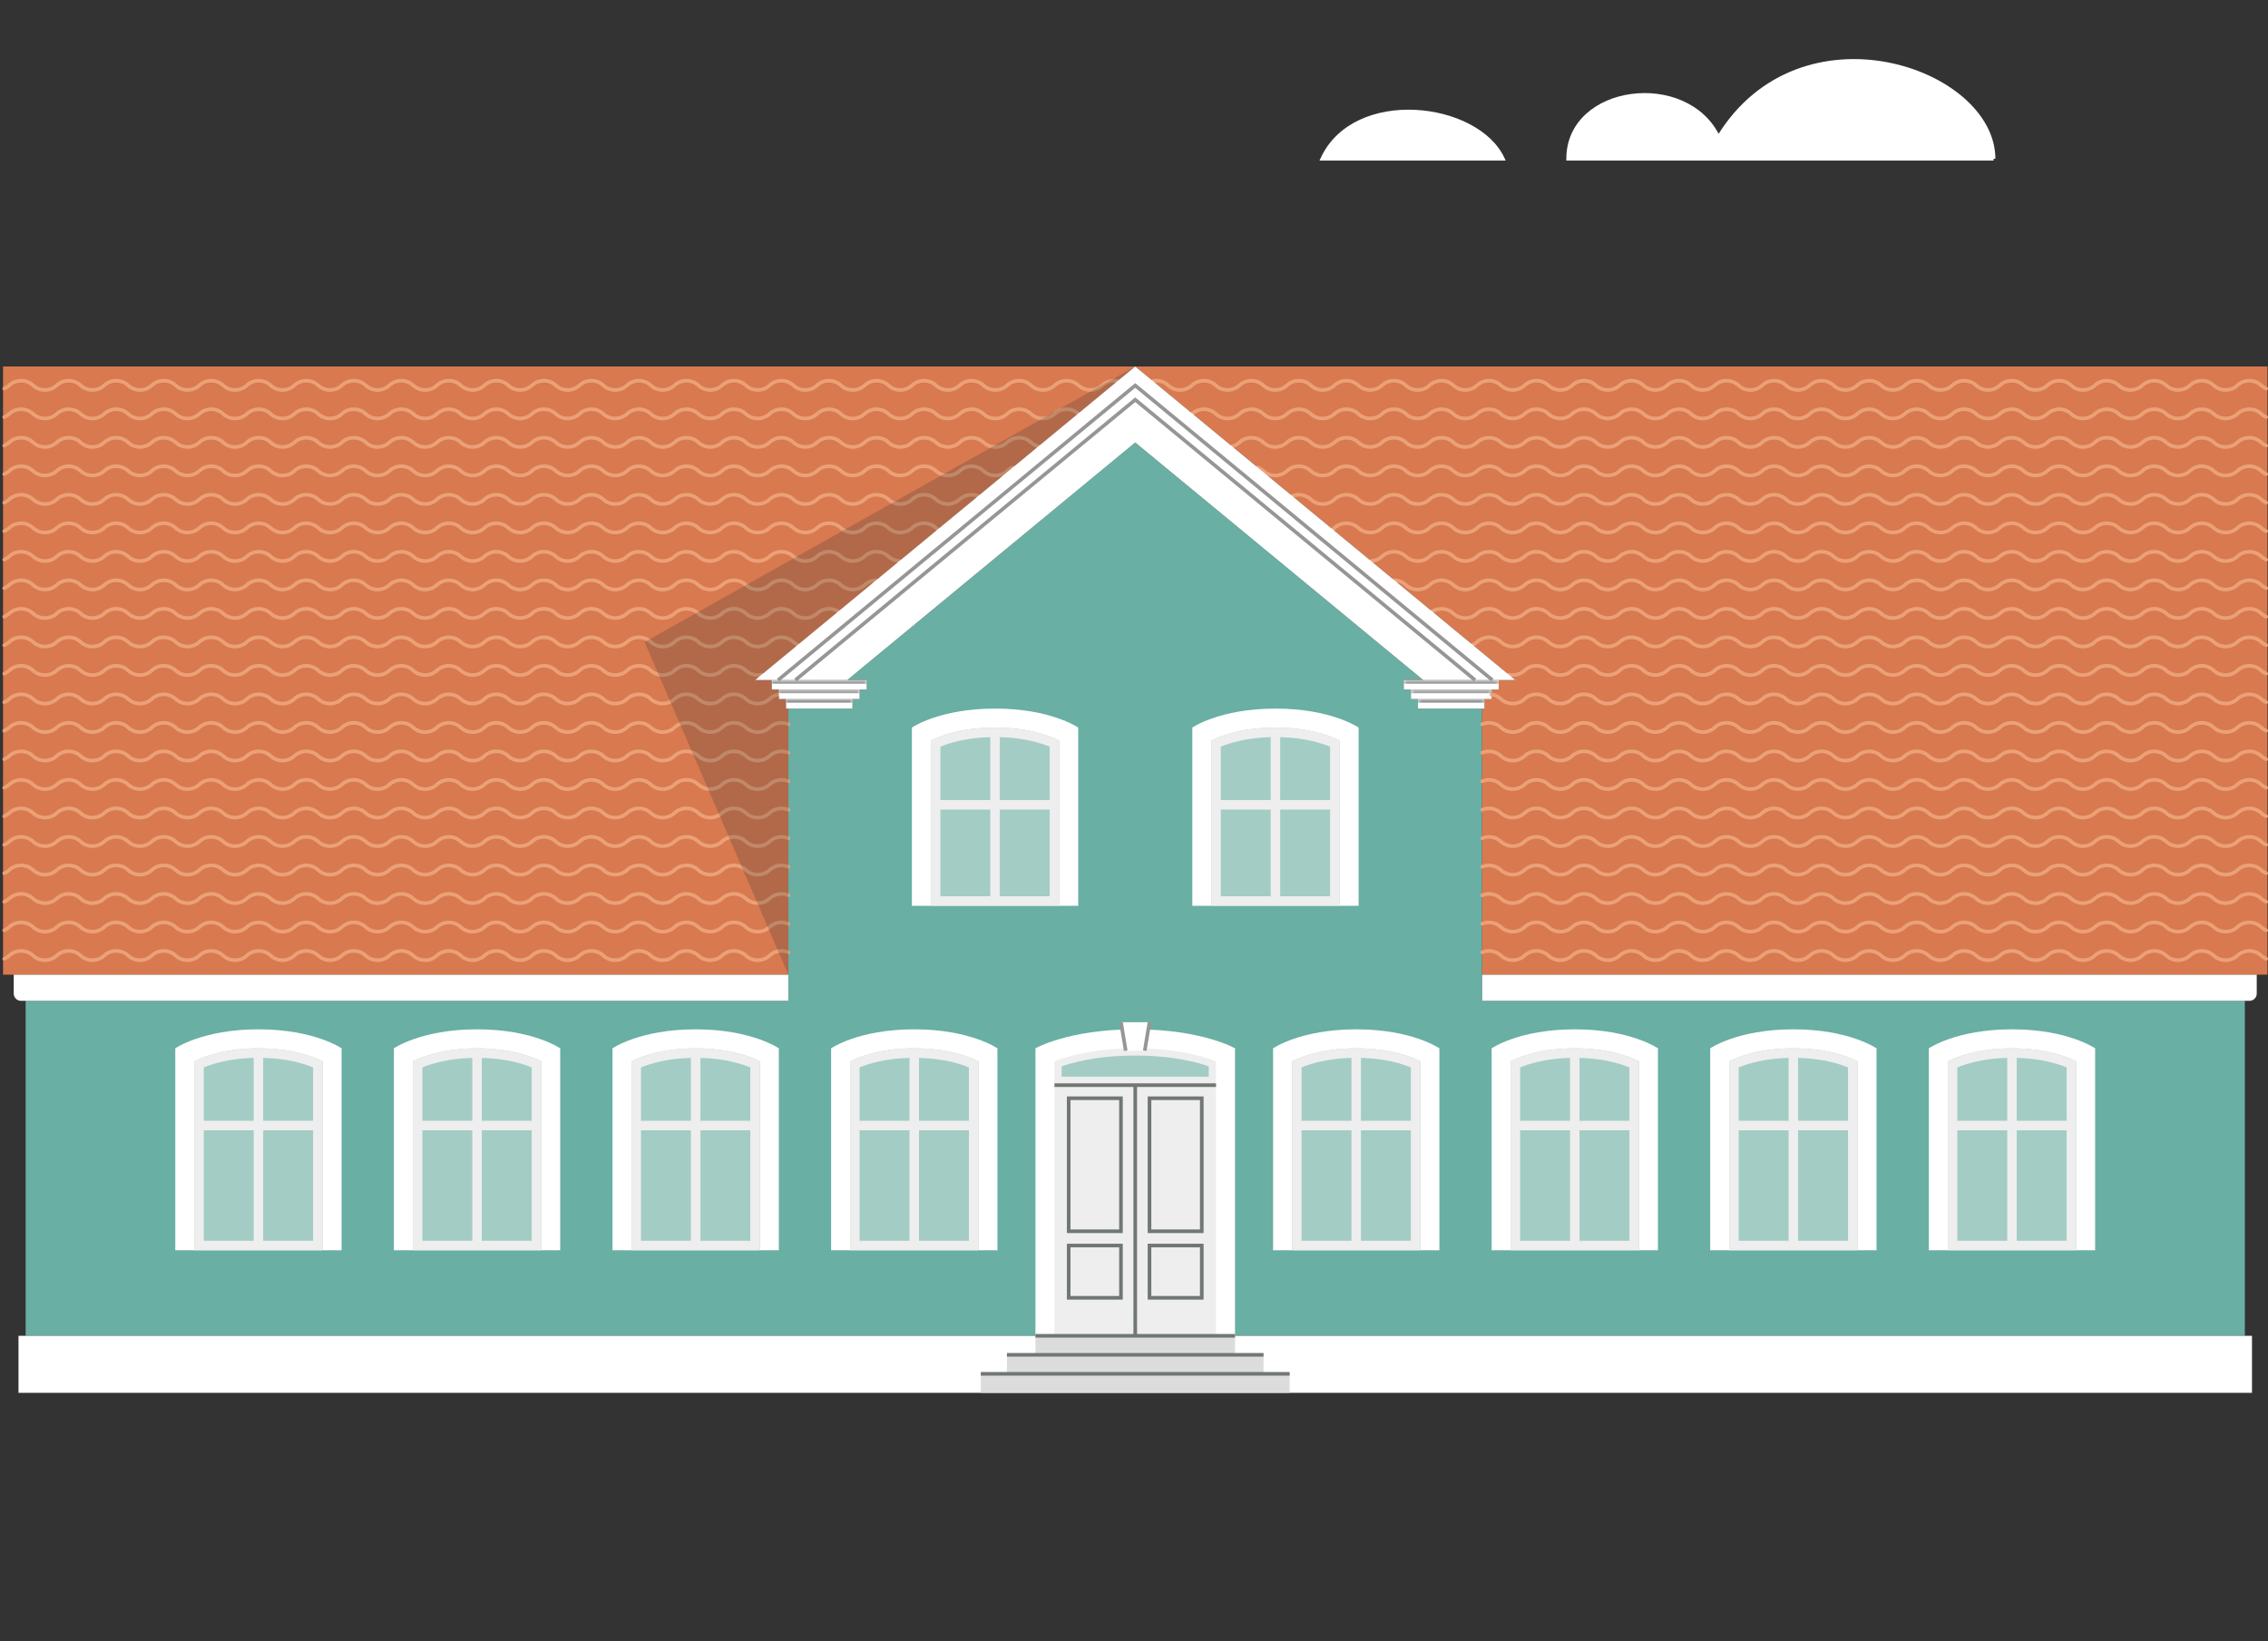 <svg width="626" height="453" viewBox="0 0 626 453" fill="none" xmlns="http://www.w3.org/2000/svg">
<rect x="0" y="0" width="626" height="453" fill="#333333" stroke="none"/>
<path fill-rule="evenodd" clip-rule="evenodd" d="M235.294 195.593H217.586V276.259H7.072V368.731H217.586V368.731H409.087V368.731H619.612V276.259H409.087V195.593H391.38V192.97H389.412V190.347H387.445V187.723H392.823L313.337 122.141L233.846 187.721H239.228V190.347H237.261V192.97H235.294V195.593Z" fill="#69AFA3"/>
<path d="M285.793 289.377V368.731H313.338H340.882V289.377C340.882 289.377 331.832 284.13 313.338 284.13C294.843 284.13 285.793 289.377 285.793 289.377Z" fill="white"/>
<path d="M334.631 293.655V298.214H313.333H292.035L292.035 293.655C295.326 292.412 302.387 290.377 313.333 290.377C324.28 290.377 331.34 292.412 334.631 293.655Z" fill="#A3CCC4" stroke="#EEEEEE" stroke-width="2"/>
<rect x="291.035" y="299.213" width="22.298" height="69.517" fill="#EEEEEE"/>
<rect x="294.973" y="303.149" width="14.428" height="36.726" stroke="#717774"/>
<rect x="294.973" y="343.81" width="14.428" height="14.428" stroke="#717774"/>
<rect x="313.336" y="299.213" width="22.298" height="69.517" fill="#EEEEEE"/>
<rect x="317.277" y="303.149" width="14.428" height="36.726" stroke="#717774"/>
<rect x="317.277" y="343.81" width="14.428" height="14.428" stroke="#717774"/>
<rect width="616.474" height="15.74" transform="matrix(1 0 0 -1 5.107 384.471)" fill="white"/>
<path d="M48.381 289.377V345.122H71.335H94.288V289.377C94.288 289.377 86.746 284.13 71.335 284.13C55.923 284.13 48.381 289.377 48.381 289.377Z" fill="white"/>
<path d="M71.33 345.122H53.623L53.623 310.691L53.623 292.972C56.066 291.73 61.932 289.377 71.33 289.377C80.729 289.377 86.595 291.73 89.037 292.972V310.691V345.122H71.33Z" fill="#A3CCC4"/>
<path fill-rule="evenodd" clip-rule="evenodd" d="M71.33 289.377C70.885 289.377 70.448 289.382 70.019 289.392C61.384 289.597 55.95 291.789 53.623 292.972L53.623 345.122H89.037V292.972C86.711 291.789 81.277 289.597 72.642 289.392C72.213 289.382 71.775 289.377 71.33 289.377ZM70.019 292.016C63.369 292.182 58.799 293.584 56.246 294.651L56.246 309.379H70.019V292.016ZM72.642 309.379V292.016C79.291 292.182 83.862 293.584 86.414 294.651V309.379H72.642ZM70.019 312.003H56.246L56.246 342.498H70.019V312.003ZM72.642 342.498V312.003H86.414V342.498H72.642Z" fill="#EEEEEE"/>
<path d="M351.383 289.377V345.122H374.337H397.29V289.377C397.29 289.377 389.749 284.13 374.337 284.13C358.925 284.13 351.383 289.377 351.383 289.377Z" fill="white"/>
<path d="M374.332 345.121H356.625L356.625 310.691L356.625 292.972C359.067 291.729 364.934 289.376 374.332 289.376C383.731 289.376 389.597 291.729 392.039 292.972V310.691V345.121H374.332Z" fill="#A3CCC4"/>
<path fill-rule="evenodd" clip-rule="evenodd" d="M374.332 289.376C373.887 289.376 373.45 289.382 373.021 289.392C364.386 289.597 358.952 291.788 356.625 292.972L356.625 345.121H392.039V292.972C389.713 291.788 384.279 289.597 375.644 289.392C375.215 289.382 374.777 289.376 374.332 289.376ZM373.021 292.016C366.371 292.182 361.801 293.584 359.248 294.651L359.248 309.379H373.021V292.016ZM375.644 309.379V292.016C382.293 292.182 386.864 293.584 389.416 294.651V309.379H375.644ZM373.021 312.002H359.248L359.248 342.498H373.021V312.002ZM375.644 342.498V312.002H389.416V342.498H375.644Z" fill="#EEEEEE"/>
<path d="M108.719 289.377V345.122H131.673H154.626V289.377C154.626 289.377 147.084 284.13 131.673 284.13C116.261 284.13 108.719 289.377 108.719 289.377Z" fill="white"/>
<path d="M131.668 345.122H113.961L113.961 310.691L113.961 292.972C116.403 291.73 122.27 289.377 131.668 289.377C141.067 289.377 146.933 291.73 149.375 292.972V310.691V345.122H131.668Z" fill="#A3CCC4"/>
<path fill-rule="evenodd" clip-rule="evenodd" d="M131.668 289.377C131.223 289.377 130.786 289.382 130.357 289.392C121.722 289.597 116.288 291.789 113.961 292.972L113.961 345.122H149.375V292.972C147.049 291.789 141.615 289.597 132.98 289.392C132.551 289.382 132.113 289.377 131.668 289.377ZM130.357 292.016C123.707 292.182 119.137 293.584 116.584 294.651L116.584 309.379H130.357V292.016ZM132.98 309.379V292.016C139.629 292.182 144.199 293.584 146.752 294.651V309.379H132.98ZM130.357 312.003H116.584L116.584 342.498H130.357V312.003ZM132.98 342.498V312.003H146.752V342.498H132.98Z" fill="#EEEEEE"/>
<path d="M411.711 289.376V345.121H434.665H457.619V289.376C457.619 289.376 450.077 284.13 434.665 284.13C419.253 284.13 411.711 289.376 411.711 289.376Z" fill="white"/>
<path d="M434.66 345.122H416.953L416.953 310.691L416.953 292.972C419.396 291.73 425.262 289.377 434.66 289.377C444.059 289.377 449.925 291.73 452.368 292.972V310.691V345.122H434.66Z" fill="#A3CCC4"/>
<path fill-rule="evenodd" clip-rule="evenodd" d="M434.66 289.377C434.215 289.377 433.778 289.382 433.349 289.392C424.714 289.597 419.28 291.789 416.953 292.972L416.953 345.122H452.368V292.972C450.041 291.789 444.607 289.597 435.972 289.392C435.543 289.382 435.106 289.377 434.66 289.377ZM433.349 292.016C426.699 292.182 422.129 293.584 419.577 294.651L419.576 309.379H433.349V292.016ZM435.972 309.379V292.016C442.622 292.182 447.192 293.584 449.744 294.651V309.379H435.972ZM433.349 312.003H419.576L419.576 342.498H433.349V312.003ZM435.972 342.498V312.003H449.744V342.498H435.972Z" fill="#EEEEEE"/>
<path d="M169.061 289.376V345.121H192.014H214.968V289.376C214.968 289.376 207.426 284.13 192.014 284.13C176.603 284.13 169.061 289.376 169.061 289.376Z" fill="white"/>
<path d="M192.01 345.122H174.303L174.303 310.691L174.303 292.972C176.745 291.73 182.611 289.377 192.01 289.377C201.409 289.377 207.275 291.73 209.717 292.972V310.691V345.122H192.01Z" fill="#A3CCC4"/>
<path fill-rule="evenodd" clip-rule="evenodd" d="M192.01 289.377C191.565 289.377 191.128 289.382 190.698 289.392C182.063 289.597 176.63 291.789 174.303 292.972L174.303 345.122H209.717V292.972C207.39 291.789 201.957 289.597 193.322 289.392C192.892 289.382 192.455 289.377 192.01 289.377ZM190.698 292.016C184.049 292.182 179.479 293.584 176.926 294.651L176.926 309.379H190.698V292.016ZM193.322 309.379V292.016C199.971 292.182 204.541 293.584 207.094 294.651V309.379H193.322ZM190.698 312.003H176.926L176.926 342.498H190.698V312.003ZM193.322 342.498V312.003H207.094V342.498H193.322Z" fill="#EEEEEE"/>
<path d="M472.039 289.377V345.122H494.993H517.947V289.377C517.947 289.377 510.405 284.13 494.993 284.13C479.581 284.13 472.039 289.377 472.039 289.377Z" fill="white"/>
<path d="M494.988 345.122H477.281L477.281 310.691L477.281 292.972C479.724 291.73 485.59 289.377 494.988 289.377C504.387 289.377 510.253 291.73 512.696 292.972V310.691V345.122H494.988Z" fill="#A3CCC4"/>
<path fill-rule="evenodd" clip-rule="evenodd" d="M494.988 289.377C494.543 289.377 494.106 289.382 493.677 289.392C485.042 289.597 479.608 291.789 477.281 292.972L477.281 345.122H512.696V292.972C510.369 291.789 504.935 289.597 496.3 289.392C495.871 289.382 495.434 289.377 494.988 289.377ZM493.677 292.016C487.027 292.182 482.457 293.584 479.905 294.651L479.905 309.379H493.677V292.016ZM496.3 309.379V292.016C502.95 292.182 507.52 293.584 510.072 294.651V309.379H496.3ZM493.677 312.003H479.905L479.905 342.498H493.677V312.003ZM496.3 342.498V312.003H510.072V342.498H496.3Z" fill="#EEEEEE"/>
<path d="M229.398 289.377V345.122H252.352H275.306V289.377C275.306 289.377 267.764 284.13 252.352 284.13C236.94 284.13 229.398 289.377 229.398 289.377Z" fill="white"/>
<path d="M252.348 345.122H234.641L234.641 310.691L234.641 292.972C237.083 291.73 242.949 289.377 252.348 289.377C261.746 289.377 267.613 291.73 270.055 292.972V310.691V345.122H252.348Z" fill="#A3CCC4"/>
<path fill-rule="evenodd" clip-rule="evenodd" d="M252.348 289.377C251.903 289.377 251.466 289.382 251.036 289.392C242.401 289.597 236.967 291.789 234.641 292.972L234.641 345.122H270.055V292.972C267.728 291.789 262.294 289.597 253.66 289.392C253.23 289.382 252.793 289.377 252.348 289.377ZM251.036 292.016C244.387 292.182 239.817 293.584 237.264 294.651L237.264 309.379H251.036V292.016ZM253.66 309.379V292.016C260.309 292.182 264.879 293.584 267.432 294.651V309.379H253.66ZM251.036 312.003H237.264L237.264 342.498H251.036V312.003ZM253.66 342.498V312.003H267.432V342.498H253.66Z" fill="#EEEEEE"/>
<path d="M532.383 289.377V345.122H555.337H578.29V289.377C578.29 289.377 570.749 284.13 555.337 284.13C539.925 284.13 532.383 289.377 532.383 289.377Z" fill="white"/>
<path d="M555.332 345.122H537.625L537.625 310.691L537.625 292.972C540.067 291.73 545.934 289.377 555.332 289.377C564.731 289.377 570.597 291.73 573.039 292.972V310.691V345.122H555.332Z" fill="#A3CCC4"/>
<path fill-rule="evenodd" clip-rule="evenodd" d="M555.332 289.377C554.887 289.377 554.45 289.382 554.021 289.392C545.386 289.597 539.952 291.789 537.625 292.972L537.625 345.122H573.039V292.972C570.713 291.789 565.279 289.597 556.644 289.392C556.215 289.382 555.777 289.377 555.332 289.377ZM554.021 292.016C547.371 292.182 542.801 293.584 540.248 294.651L540.248 309.379H554.021V292.016ZM556.644 309.379V292.016C563.293 292.182 567.864 293.584 570.416 294.651V309.379H556.644ZM554.021 312.003H540.248L540.248 342.498H554.021V312.003ZM556.644 342.498V312.003H570.416V342.498H556.644Z" fill="#EEEEEE"/>
<path d="M251.695 200.84V250.026H274.649H297.603V200.84C297.603 200.84 290.061 195.593 274.649 195.593C259.237 195.593 251.695 200.84 251.695 200.84Z" fill="white"/>
<path d="M274.645 250.027H256.938L256.938 222.154L256.938 204.435C259.38 203.193 265.246 200.84 274.645 200.84C284.043 200.84 289.91 203.193 292.352 204.435V222.154V250.027H274.645Z" fill="#A3CCC4"/>
<path fill-rule="evenodd" clip-rule="evenodd" d="M274.645 200.84C274.2 200.84 273.762 200.845 273.333 200.855C264.698 201.06 259.264 203.252 256.938 204.435L256.938 250.027H292.352V204.435C290.025 203.252 284.591 201.06 275.956 200.855C275.527 200.845 275.09 200.84 274.645 200.84ZM273.333 203.479C266.684 203.645 262.114 205.047 259.561 206.114L259.561 220.843H273.333V203.479ZM275.956 220.843V203.479C282.606 203.645 287.176 205.047 289.729 206.114V220.843H275.956ZM273.333 223.466H259.561L259.561 247.403H273.333V223.466ZM275.956 247.403V223.466H289.729V247.403H275.956Z" fill="#EEEEEE"/>
<path d="M329.094 200.84V250.027H352.048H375.001V200.84C375.001 200.84 367.459 195.594 352.048 195.594C336.636 195.594 329.094 200.84 329.094 200.84Z" fill="white"/>
<path d="M352.043 250.027H334.336L334.336 222.154L334.336 204.435C336.778 203.193 342.645 200.84 352.043 200.84C361.442 200.84 367.308 203.193 369.75 204.435V222.154V250.027H352.043Z" fill="#A3CCC4"/>
<path fill-rule="evenodd" clip-rule="evenodd" d="M352.043 200.84C351.598 200.84 351.161 200.845 350.732 200.855C342.097 201.06 336.663 203.252 334.336 204.435L334.336 250.027H369.75V204.435C367.424 203.252 361.99 201.06 353.355 200.855C352.926 200.845 352.488 200.84 352.043 200.84ZM350.732 203.48C344.082 203.645 339.512 205.047 336.959 206.114L336.959 220.843H350.732V203.48ZM353.355 220.843V203.48C360.004 203.645 364.574 205.048 367.127 206.114V220.843H353.355ZM350.732 223.466H336.959L336.959 247.403H350.732V223.466ZM353.355 247.403V223.466H367.127V247.403H353.355Z" fill="#EEEEEE"/>
<path d="M309.408 282.162H317.278L315.966 290.032H310.72L309.408 282.162Z" fill="white"/>
<path d="M309.408 282.162L310.72 290.032M317.278 282.162L315.966 290.032" stroke="#959695"/>
<path d="M0.842 101.155H313.342L208.41 187.724H213.001V190.347H214.968V192.97H216.936V195.594H217.592V269.046H0.842L0.842 101.155Z" fill="#D9794F"/>
<path d="M225.538 106.366C223.727 108.068 220.791 108.068 218.98 106.366C217.169 104.664 214.233 104.664 212.422 106.366C210.611 108.068 207.675 108.068 205.864 106.366C204.053 104.664 201.117 104.664 199.306 106.366C197.495 108.068 194.558 108.068 192.747 106.366C190.936 104.664 188 104.664 186.189 106.366C184.378 108.068 181.441 108.068 179.63 106.366C177.819 104.664 174.883 104.664 173.072 106.366C171.261 108.068 168.325 108.068 166.514 106.366C164.703 104.664 161.767 104.664 159.956 106.366C158.145 108.068 155.208 108.068 153.397 106.366C151.586 104.664 148.65 104.664 146.839 106.366C145.028 108.068 142.092 108.068 140.281 106.366C138.47 104.664 135.534 104.664 133.723 106.366C131.912 108.068 128.975 108.068 127.164 106.366C125.353 104.664 122.417 104.664 120.606 106.366C118.795 108.068 115.859 108.068 114.048 106.366C112.237 104.664 109.301 104.664 107.49 106.366C105.679 108.068 102.742 108.068 100.931 106.366C99.12 104.664 96.184 104.664 94.373 106.366C92.562 108.068 89.626 108.068 87.815 106.366C86.004 104.664 83.068 104.664 81.257 106.366C79.446 108.068 76.51 108.068 74.698 106.366C72.888 104.664 69.951 104.664 68.14 106.366C66.329 108.068 63.393 108.068 61.582 106.366C59.771 104.664 56.835 104.664 55.024 106.366C53.213 108.068 50.277 108.068 48.465 106.366C46.654 104.664 43.718 104.664 41.907 106.366C40.096 108.068 37.16 108.068 35.349 106.366C33.538 104.664 30.602 104.664 28.791 106.366C26.98 108.068 24.044 108.068 22.233 106.366C20.422 104.664 17.485 104.664 15.674 106.366C13.863 108.068 10.927 108.068 9.116 106.366C7.305 104.664 4.369 104.664 2.558 106.366C2.146 106.753 1.676 107.052 1.174 107.263M225.537 106.366C227.348 104.664 230.284 104.664 232.096 106.366C233.907 108.068 236.843 108.068 238.654 106.366C240.465 104.664 243.401 104.664 245.212 106.366C247.023 108.068 249.96 108.068 251.771 106.366C253.582 104.664 256.518 104.664 258.329 106.366C260.14 108.068 263.076 108.068 264.887 106.366C266.698 104.664 269.634 104.664 271.445 106.366C273.256 108.068 276.193 108.068 278.004 106.366C279.815 104.664 282.751 104.664 284.562 106.366C286.373 108.068 289.309 108.068 291.12 106.366C292.931 104.664 295.867 104.664 297.678 106.366C299.489 108.068 302.426 108.068 304.237 106.366C305.385 105.287 306.986 104.892 308.466 105.182" stroke="#EBA177" stroke-linecap="round"/>
<path d="M225.538 114.236C223.727 115.938 220.791 115.938 218.98 114.236C217.169 112.534 214.233 112.534 212.422 114.236C210.611 115.938 207.675 115.938 205.864 114.236C204.053 112.534 201.117 112.534 199.306 114.236C197.495 115.938 194.558 115.938 192.747 114.236C190.936 112.534 188 112.534 186.189 114.236C184.377 115.938 181.441 115.938 179.63 114.236C177.819 112.534 174.883 112.534 173.072 114.236C171.261 115.938 168.325 115.938 166.514 114.236C164.703 112.534 161.767 112.534 159.956 114.236C158.145 115.938 155.208 115.938 153.397 114.236C151.586 112.534 148.65 112.534 146.839 114.236C145.028 115.938 142.092 115.938 140.281 114.236C138.47 112.534 135.534 112.534 133.723 114.236C131.912 115.938 128.975 115.938 127.164 114.236C125.353 112.534 122.417 112.534 120.606 114.236C118.795 115.938 115.859 115.938 114.048 114.236C112.237 112.534 109.301 112.534 107.49 114.236C105.679 115.938 102.742 115.938 100.931 114.236C99.12 112.534 96.184 112.534 94.373 114.236C92.562 115.938 89.626 115.938 87.815 114.236C86.004 112.534 83.068 112.534 81.257 114.236C79.446 115.938 76.51 115.938 74.698 114.236C72.888 112.534 69.951 112.534 68.14 114.236C66.329 115.938 63.393 115.938 61.582 114.236C59.771 112.534 56.835 112.534 55.024 114.236C53.213 115.938 50.277 115.938 48.465 114.236C46.654 112.534 43.718 112.534 41.907 114.236C40.096 115.938 37.16 115.938 35.349 114.236C33.538 112.534 30.602 112.534 28.791 114.236C26.98 115.938 24.044 115.938 22.233 114.236C20.422 112.534 17.485 112.534 15.674 114.236C13.863 115.938 10.927 115.938 9.116 114.236C7.305 112.534 4.369 112.534 2.558 114.236C2.146 114.623 1.676 114.922 1.174 115.133M225.537 114.236C227.348 112.534 230.284 112.534 232.095 114.236C233.906 115.938 236.843 115.938 238.654 114.236C240.465 112.534 243.401 112.534 245.212 114.236C247.023 115.938 249.96 115.938 251.771 114.236C253.582 112.534 256.518 112.534 258.329 114.236C260.14 115.938 263.076 115.938 264.887 114.236C266.698 112.534 269.634 112.534 271.445 114.236C273.256 115.938 276.193 115.938 278.004 114.236C279.815 112.534 282.751 112.534 284.562 114.236C286.373 115.938 289.309 115.938 291.12 114.236C292.901 112.563 295.771 112.535 297.588 114.153" stroke="#EBA177" stroke-linecap="round"/>
<path d="M225.538 122.106C223.727 123.807 220.791 123.807 218.98 122.106C217.169 120.404 214.233 120.404 212.422 122.106C210.611 123.807 207.675 123.807 205.864 122.106C204.053 120.404 201.117 120.404 199.306 122.106C197.495 123.807 194.558 123.807 192.747 122.106C190.936 120.404 188 120.404 186.189 122.106C184.378 123.807 181.441 123.807 179.63 122.106C177.819 120.404 174.883 120.404 173.072 122.106C171.261 123.807 168.325 123.807 166.514 122.106C164.703 120.404 161.767 120.404 159.956 122.106C158.145 123.807 155.208 123.807 153.397 122.106C151.586 120.404 148.65 120.404 146.839 122.106C145.028 123.807 142.092 123.807 140.281 122.106C138.47 120.404 135.534 120.404 133.723 122.106C131.912 123.807 128.975 123.807 127.164 122.106C125.353 120.404 122.417 120.404 120.606 122.106C118.795 123.807 115.859 123.807 114.048 122.106C112.237 120.404 109.301 120.404 107.49 122.106C105.679 123.807 102.742 123.807 100.931 122.106C99.12 120.404 96.184 120.404 94.373 122.106C92.562 123.807 89.626 123.807 87.815 122.106C86.004 120.404 83.068 120.404 81.257 122.106C79.446 123.807 76.51 123.807 74.698 122.106C72.888 120.404 69.951 120.404 68.14 122.106C66.329 123.807 63.393 123.807 61.582 122.106C59.771 120.404 56.835 120.404 55.024 122.106C53.213 123.807 50.277 123.807 48.465 122.106C46.654 120.404 43.718 120.404 41.907 122.106C40.096 123.807 37.16 123.807 35.349 122.106C33.538 120.404 30.602 120.404 28.791 122.106C26.98 123.807 24.044 123.807 22.233 122.106C20.422 120.404 17.485 120.404 15.674 122.106C13.863 123.807 10.927 123.807 9.116 122.106C7.305 120.404 4.369 120.404 2.558 122.106C2.146 122.493 1.676 122.792 1.174 123.003M225.537 122.106C227.348 120.404 230.284 120.404 232.096 122.106C233.907 123.807 236.843 123.807 238.654 122.106C240.465 120.404 243.401 120.404 245.212 122.106C247.023 123.807 249.96 123.807 251.771 122.106C253.582 120.404 256.518 120.404 258.329 122.106C260.14 123.807 263.076 123.807 264.887 122.106C266.698 120.404 269.634 120.404 271.445 122.106C273.256 123.807 276.193 123.807 278.004 122.106C279.815 120.404 282.751 120.404 284.562 122.106C285.148 122.657 285.853 123.029 286.598 123.223" stroke="#EBA177" stroke-linecap="round"/>
<path d="M225.538 129.976C223.727 131.677 220.791 131.677 218.98 129.976C217.169 128.274 214.233 128.274 212.422 129.976C210.611 131.677 207.675 131.677 205.864 129.976C204.053 128.274 201.117 128.274 199.306 129.976C197.495 131.677 194.558 131.677 192.747 129.976C190.936 128.274 188 128.274 186.189 129.976C184.378 131.677 181.441 131.677 179.63 129.976C177.819 128.274 174.883 128.274 173.072 129.976C171.261 131.677 168.325 131.677 166.514 129.976C164.703 128.274 161.767 128.274 159.956 129.976C158.145 131.677 155.208 131.677 153.397 129.976C151.586 128.274 148.65 128.274 146.839 129.976C145.028 131.677 142.092 131.677 140.281 129.976C138.47 128.274 135.534 128.274 133.723 129.976C131.912 131.677 128.975 131.677 127.164 129.976C125.353 128.274 122.417 128.274 120.606 129.976C118.795 131.677 115.859 131.677 114.048 129.976C112.237 128.274 109.301 128.274 107.49 129.976C105.679 131.677 102.742 131.677 100.931 129.976C99.12 128.274 96.184 128.274 94.373 129.976C92.562 131.677 89.626 131.677 87.815 129.976C86.004 128.274 83.068 128.274 81.257 129.976C79.446 131.677 76.51 131.677 74.698 129.976C72.888 128.274 69.951 128.274 68.14 129.976C66.329 131.677 63.393 131.677 61.582 129.976C59.771 128.274 56.835 128.274 55.024 129.976C53.213 131.677 50.277 131.677 48.465 129.976C46.654 128.274 43.718 128.274 41.907 129.976C40.096 131.677 37.16 131.677 35.349 129.976C33.538 128.274 30.602 128.274 28.791 129.976C26.98 131.677 24.044 131.677 22.233 129.976C20.422 128.274 17.485 128.274 15.674 129.976C13.863 131.677 10.927 131.677 9.116 129.976C7.305 128.274 4.369 128.274 2.558 129.976C2.146 130.363 1.676 130.662 1.174 130.873M225.537 129.976C227.348 128.274 230.284 128.274 232.096 129.976C233.907 131.677 236.843 131.677 238.654 129.976C240.465 128.274 243.401 128.274 245.212 129.976C247.023 131.677 249.96 131.677 251.771 129.976C253.582 128.274 256.518 128.274 258.329 129.976C260.14 131.677 263.076 131.677 264.887 129.976C266.698 128.274 269.634 128.274 271.445 129.976C273.256 131.677 276.193 131.677 278.004 129.976C278.473 129.535 279.018 129.208 279.599 128.996" stroke="#EBA177" stroke-linecap="round"/>
<path d="M225.539 137.845C223.727 139.547 220.791 139.547 218.98 137.845C217.169 136.144 214.233 136.144 212.422 137.845C210.611 139.547 207.675 139.547 205.864 137.845C204.053 136.144 201.117 136.144 199.306 137.845C197.495 139.547 194.558 139.547 192.747 137.845C190.936 136.144 188 136.144 186.189 137.845C184.378 139.547 181.441 139.547 179.63 137.845C177.819 136.144 174.883 136.144 173.072 137.845C171.261 139.547 168.325 139.547 166.514 137.845C164.703 136.144 161.767 136.144 159.956 137.845C158.145 139.547 155.208 139.547 153.397 137.845C151.586 136.144 148.65 136.144 146.839 137.845C145.028 139.547 142.092 139.547 140.281 137.845C138.47 136.144 135.534 136.144 133.723 137.845C131.912 139.547 128.975 139.547 127.164 137.845C125.353 136.144 122.417 136.144 120.606 137.845C118.795 139.547 115.859 139.547 114.048 137.845C112.237 136.144 109.301 136.144 107.49 137.845C105.679 139.547 102.742 139.547 100.931 137.845C99.12 136.144 96.184 136.144 94.373 137.845C92.562 139.547 89.626 139.547 87.815 137.845C86.004 136.144 83.068 136.144 81.257 137.845C79.446 139.547 76.51 139.547 74.698 137.845C72.888 136.144 69.951 136.144 68.14 137.845C66.329 139.547 63.393 139.547 61.582 137.845C59.771 136.144 56.835 136.144 55.024 137.845C53.213 139.547 50.277 139.547 48.466 137.845C46.654 136.144 43.718 136.144 41.907 137.845C40.096 139.547 37.16 139.547 35.349 137.845C33.538 136.144 30.602 136.144 28.791 137.845C26.98 139.547 24.044 139.547 22.233 137.845C20.422 136.144 17.485 136.144 15.674 137.845C13.863 139.547 10.927 139.547 9.116 137.845C7.305 136.144 4.369 136.144 2.558 137.845C2.146 138.233 1.676 138.532 1.174 138.743M225.537 137.845C227.348 136.144 230.285 136.144 232.096 137.845C233.907 139.547 236.843 139.547 238.654 137.845C240.465 136.144 243.401 136.144 245.212 137.845C247.023 139.547 249.96 139.547 251.771 137.845C253.582 136.144 256.518 136.144 258.329 137.845C260.14 139.547 263.076 139.547 264.887 137.845C266.267 136.549 268.301 136.24 269.992 136.92" stroke="#EBA177" stroke-linecap="round"/>
<path d="M225.539 145.715C223.727 147.417 220.791 147.417 218.98 145.715C217.169 144.014 214.233 144.014 212.422 145.715C210.611 147.417 207.675 147.417 205.864 145.715C204.053 144.014 201.117 144.014 199.306 145.715C197.495 147.417 194.558 147.417 192.747 145.715C190.936 144.014 188 144.014 186.189 145.715C184.378 147.417 181.441 147.417 179.63 145.715C177.819 144.014 174.883 144.014 173.072 145.715C171.261 147.417 168.325 147.417 166.514 145.715C164.703 144.014 161.767 144.014 159.956 145.715C158.145 147.417 155.208 147.417 153.397 145.715C151.586 144.014 148.65 144.014 146.839 145.715C145.028 147.417 142.092 147.417 140.281 145.715C138.47 144.014 135.534 144.014 133.723 145.715C131.912 147.417 128.975 147.417 127.164 145.715C125.353 144.014 122.417 144.014 120.606 145.715C118.795 147.417 115.859 147.417 114.048 145.715C112.237 144.014 109.301 144.014 107.49 145.715C105.679 147.417 102.742 147.417 100.931 145.715C99.12 144.014 96.184 144.014 94.373 145.715C92.562 147.417 89.626 147.417 87.815 145.715C86.004 144.014 83.068 144.014 81.257 145.715C79.446 147.417 76.51 147.417 74.698 145.715C72.888 144.014 69.951 144.014 68.14 145.715C66.329 147.417 63.393 147.417 61.582 145.715C59.771 144.014 56.835 144.014 55.024 145.715C53.213 147.417 50.277 147.417 48.466 145.715C46.654 144.014 43.718 144.014 41.907 145.715C40.096 147.417 37.16 147.417 35.349 145.715C33.538 144.014 30.602 144.014 28.791 145.715C26.98 147.417 24.044 147.417 22.233 145.715C20.422 144.014 17.485 144.014 15.674 145.715C13.863 147.417 10.927 147.417 9.116 145.715C7.305 144.014 4.369 144.014 2.558 145.715C2.146 146.103 1.676 146.402 1.174 146.613M225.537 145.715C227.348 144.014 230.285 144.014 232.096 145.715C233.907 147.417 236.843 147.417 238.654 145.715C240.465 144.014 243.401 144.014 245.212 145.715C247.023 147.417 249.96 147.417 251.771 145.715C253.582 144.014 256.518 144.014 258.329 145.715C258.489 145.866 258.658 146.003 258.834 146.127" stroke="#EBA177" stroke-linecap="round"/>
<path d="M225.539 153.585C223.727 155.287 220.791 155.287 218.98 153.585C217.169 151.884 214.233 151.884 212.422 153.585C210.611 155.287 207.675 155.287 205.864 153.585C204.053 151.884 201.117 151.884 199.306 153.585C197.495 155.287 194.558 155.287 192.747 153.585C190.936 151.884 188 151.884 186.189 153.585C184.378 155.287 181.441 155.287 179.63 153.585C177.819 151.884 174.883 151.884 173.072 153.585C171.261 155.287 168.325 155.287 166.514 153.585C164.703 151.884 161.767 151.884 159.956 153.585C158.145 155.287 155.208 155.287 153.397 153.585C151.586 151.884 148.65 151.884 146.839 153.585C145.028 155.287 142.092 155.287 140.281 153.585C138.47 151.884 135.534 151.884 133.723 153.585C131.912 155.287 128.975 155.287 127.164 153.585C125.353 151.884 122.417 151.884 120.606 153.585C118.795 155.287 115.859 155.287 114.048 153.585C112.237 151.884 109.301 151.884 107.49 153.585C105.679 155.287 102.742 155.287 100.931 153.585C99.12 151.884 96.184 151.884 94.373 153.585C92.562 155.287 89.626 155.287 87.815 153.585C86.004 151.884 83.068 151.884 81.257 153.585C79.446 155.287 76.51 155.287 74.698 153.585C72.888 151.884 69.951 151.884 68.14 153.585C66.329 155.287 63.393 155.287 61.582 153.585C59.771 151.884 56.835 151.884 55.024 153.585C53.213 155.287 50.277 155.287 48.466 153.585C46.654 151.884 43.718 151.884 41.907 153.585C40.096 155.287 37.16 155.287 35.349 153.585C33.538 151.884 30.602 151.884 28.791 153.585C26.98 155.287 24.044 155.287 22.233 153.585C20.422 151.884 17.485 151.884 15.674 153.585C13.863 155.287 10.927 155.287 9.116 153.585C7.305 151.884 4.369 151.884 2.558 153.585C2.146 153.973 1.676 154.272 1.174 154.483M225.537 153.585C227.348 151.884 230.285 151.884 232.096 153.585C233.907 155.287 236.843 155.287 238.654 153.585C240.465 151.884 243.401 151.884 245.212 153.585C246.059 154.381 247.152 154.805 248.261 154.856" stroke="#EBA177" stroke-linecap="round"/>
<path d="M225.539 161.455C223.727 163.157 220.791 163.157 218.98 161.455C217.169 159.753 214.233 159.753 212.422 161.455C210.611 163.157 207.675 163.157 205.864 161.455C204.053 159.753 201.117 159.753 199.306 161.455C197.495 163.157 194.558 163.157 192.747 161.455C190.936 159.753 188 159.753 186.189 161.455C184.378 163.157 181.441 163.157 179.63 161.455C177.819 159.753 174.883 159.753 173.072 161.455C171.261 163.157 168.325 163.157 166.514 161.455C164.703 159.753 161.767 159.753 159.956 161.455C158.145 163.157 155.208 163.157 153.397 161.455C151.586 159.753 148.65 159.753 146.839 161.455C145.028 163.157 142.092 163.157 140.281 161.455C138.47 159.753 135.534 159.753 133.723 161.455C131.912 163.157 128.975 163.157 127.164 161.455C125.353 159.753 122.417 159.753 120.606 161.455C118.795 163.157 115.859 163.157 114.048 161.455C112.237 159.753 109.301 159.753 107.49 161.455C105.679 163.157 102.742 163.157 100.931 161.455C99.12 159.753 96.184 159.753 94.373 161.455C92.562 163.157 89.626 163.157 87.815 161.455C86.004 159.753 83.068 159.753 81.257 161.455C79.446 163.157 76.51 163.157 74.698 161.455C72.888 159.753 69.951 159.753 68.14 161.455C66.329 163.157 63.393 163.157 61.582 161.455C59.771 159.753 56.835 159.753 55.024 161.455C53.213 163.157 50.277 163.157 48.466 161.455C46.654 159.753 43.718 159.753 41.907 161.455C40.096 163.157 37.16 163.157 35.349 161.455C33.538 159.753 30.602 159.753 28.791 161.455C26.98 163.157 24.044 163.157 22.233 161.455C20.422 159.753 17.485 159.753 15.674 161.455C13.863 163.157 10.927 163.157 9.116 161.455C7.305 159.753 4.369 159.753 2.558 161.455C2.146 161.842 1.676 162.141 1.174 162.352M225.537 161.455C227.348 159.753 230.285 159.753 232.096 161.455C233.907 163.157 236.843 163.157 238.654 161.455C239.526 160.636 240.659 160.211 241.802 160.181" stroke="#EBA177" stroke-linecap="round"/>
<path d="M225.538 169.325C223.727 171.027 220.791 171.027 218.98 169.325C217.169 167.623 214.233 167.623 212.422 169.325C210.611 171.027 207.675 171.027 205.864 169.325C204.053 167.623 201.117 167.623 199.306 169.325C197.495 171.027 194.558 171.027 192.747 169.325C190.936 167.623 188 167.623 186.189 169.325C184.377 171.027 181.441 171.027 179.63 169.325C177.819 167.623 174.883 167.623 173.072 169.325C171.261 171.027 168.325 171.027 166.514 169.325C164.703 167.623 161.767 167.623 159.956 169.325C158.145 171.027 155.208 171.027 153.397 169.325C151.586 167.623 148.65 167.623 146.839 169.325C145.028 171.027 142.092 171.027 140.281 169.325C138.47 167.623 135.534 167.623 133.723 169.325C131.912 171.027 128.975 171.027 127.164 169.325C125.353 167.623 122.417 167.623 120.606 169.325C118.795 171.027 115.859 171.027 114.048 169.325C112.237 167.623 109.301 167.623 107.49 169.325C105.679 171.027 102.742 171.027 100.931 169.325C99.12 167.623 96.184 167.623 94.373 169.325C92.562 171.027 89.626 171.027 87.815 169.325C86.004 167.623 83.068 167.623 81.257 169.325C79.446 171.027 76.51 171.027 74.698 169.325C72.888 167.623 69.951 167.623 68.14 169.325C66.329 171.027 63.393 171.027 61.582 169.325C59.771 167.623 56.835 167.623 55.024 169.325C53.213 171.027 50.277 171.027 48.465 169.325C46.654 167.623 43.718 167.623 41.907 169.325C40.096 171.027 37.16 171.027 35.349 169.325C33.538 167.623 30.602 167.623 28.791 169.325C26.98 171.027 24.044 171.027 22.233 169.325C20.422 167.623 17.485 167.623 15.674 169.325C13.863 171.027 10.927 171.027 9.116 169.325C7.305 167.623 4.369 167.623 2.558 169.325C2.146 169.712 1.676 170.011 1.174 170.222M225.537 169.325C227.127 167.832 229.583 167.649 231.384 168.777" stroke="#EBA177" stroke-linecap="round"/>
<path d="M1.174 178.092C1.676 177.881 2.146 177.582 2.558 177.195C4.369 175.493 7.305 175.493 9.116 177.195C10.927 178.897 13.863 178.897 15.674 177.195C17.485 175.493 20.422 175.493 22.233 177.195C24.044 178.897 26.98 178.897 28.791 177.195C30.602 175.493 33.538 175.493 35.349 177.195C37.16 178.897 40.096 178.897 41.907 177.195C43.718 175.493 46.654 175.493 48.465 177.195C50.277 178.897 53.213 178.897 55.024 177.195C56.835 175.493 59.771 175.493 61.582 177.195C63.393 178.897 66.329 178.897 68.14 177.195C69.951 175.493 72.888 175.493 74.698 177.195C76.51 178.897 79.446 178.897 81.257 177.195C83.068 175.493 86.004 175.493 87.815 177.195C89.626 178.897 92.562 178.897 94.373 177.195C96.184 175.493 99.12 175.493 100.931 177.195C102.742 178.897 105.679 178.897 107.49 177.195C109.301 175.493 112.237 175.493 114.048 177.195C115.859 178.897 118.795 178.897 120.606 177.195C122.417 175.493 125.353 175.493 127.164 177.195C128.975 178.897 131.912 178.897 133.723 177.195C135.534 175.493 138.47 175.493 140.281 177.195C142.092 178.897 145.028 178.897 146.839 177.195C148.65 175.493 151.586 175.493 153.397 177.195C155.208 178.897 158.145 178.897 159.956 177.195C161.767 175.493 164.703 175.493 166.514 177.195C168.325 178.897 171.261 178.897 173.072 177.195C174.883 175.493 177.819 175.493 179.63 177.195C181.441 178.897 184.377 178.897 186.189 177.195C188 175.493 190.936 175.493 192.747 177.195C194.558 178.897 197.495 178.897 199.306 177.195C201.117 175.493 204.053 175.493 205.864 177.195C207.675 178.897 210.611 178.897 212.422 177.195C214.233 175.493 217.169 175.493 218.98 177.195C219.343 177.536 219.751 177.809 220.187 178.013" stroke="#EBA177" stroke-linecap="round"/>
<path d="M1.174 185.962C1.676 185.751 2.146 185.452 2.558 185.065C4.369 183.363 7.305 183.363 9.116 185.065C10.927 186.767 13.863 186.767 15.674 185.065C17.485 183.363 20.422 183.363 22.233 185.065C24.044 186.767 26.98 186.767 28.791 185.065C30.602 183.363 33.538 183.363 35.349 185.065C37.16 186.767 40.096 186.767 41.907 185.065C43.718 183.363 46.654 183.363 48.465 185.065C50.277 186.767 53.213 186.767 55.024 185.065C56.835 183.363 59.771 183.363 61.582 185.065C63.393 186.767 66.329 186.767 68.14 185.065C69.951 183.363 72.888 183.363 74.698 185.065C76.51 186.767 79.446 186.767 81.257 185.065C83.068 183.363 86.004 183.363 87.815 185.065C89.626 186.767 92.562 186.767 94.373 185.065C96.184 183.363 99.12 183.363 100.931 185.065C102.742 186.767 105.679 186.767 107.49 185.065C109.301 183.363 112.237 183.363 114.048 185.065C115.859 186.767 118.795 186.767 120.606 185.065C122.417 183.363 125.353 183.363 127.164 185.065C128.975 186.767 131.912 186.767 133.723 185.065C135.534 183.363 138.47 183.363 140.281 185.065C142.092 186.767 145.028 186.767 146.839 185.065C148.65 183.363 151.586 183.363 153.397 185.065C155.208 186.767 158.145 186.767 159.956 185.065C161.767 183.363 164.703 183.363 166.514 185.065C168.325 186.767 171.261 186.767 173.072 185.065C174.883 183.363 177.819 183.363 179.63 185.065C181.441 186.767 184.377 186.767 186.189 185.065C188 183.363 190.936 183.363 192.747 185.065C194.558 186.767 197.495 186.767 199.306 185.065C201.117 183.363 204.053 183.363 205.864 185.065C207.051 186.181 208.723 186.565 210.244 186.217" stroke="#EBA177" stroke-linecap="round"/>
<path d="M1.174 193.832C1.676 193.621 2.146 193.322 2.558 192.935C4.369 191.233 7.305 191.233 9.116 192.935C10.927 194.637 13.863 194.637 15.674 192.935C17.485 191.233 20.422 191.233 22.233 192.935C24.044 194.637 26.98 194.637 28.791 192.935C30.602 191.233 33.538 191.233 35.349 192.935C37.16 194.637 40.096 194.637 41.907 192.935C43.718 191.233 46.654 191.233 48.465 192.935C50.277 194.637 53.213 194.637 55.024 192.935C56.835 191.233 59.771 191.233 61.582 192.935C63.393 194.637 66.329 194.637 68.14 192.935C69.951 191.233 72.888 191.233 74.698 192.935C76.51 194.637 79.446 194.637 81.257 192.935C83.068 191.233 86.004 191.233 87.815 192.935C89.626 194.637 92.562 194.637 94.373 192.935C96.184 191.233 99.12 191.233 100.931 192.935C102.742 194.637 105.679 194.637 107.49 192.935C109.301 191.233 112.237 191.233 114.048 192.935C115.859 194.637 118.795 194.637 120.606 192.935C122.417 191.233 125.353 191.233 127.164 192.935C128.975 194.637 131.912 194.637 133.723 192.935C135.534 191.233 138.47 191.233 140.281 192.935C142.092 194.637 145.028 194.637 146.839 192.935C148.65 191.233 151.586 191.233 153.397 192.935C155.208 194.637 158.145 194.637 159.956 192.935C161.767 191.233 164.703 191.233 166.514 192.935C168.325 194.637 171.261 194.637 173.072 192.935C174.883 191.233 177.819 191.233 179.63 192.935C181.441 194.637 184.378 194.637 186.189 192.935C188 191.233 190.936 191.233 192.747 192.935C194.558 194.637 197.495 194.637 199.306 192.935C201.117 191.233 204.053 191.233 205.864 192.935C207.675 194.637 210.611 194.637 212.422 192.935C213.142 192.259 214.039 191.851 214.972 191.712" stroke="#EBA177" stroke-linecap="round"/>
<path d="M1.174 201.701C1.676 201.49 2.146 201.191 2.558 200.804C4.369 199.103 7.305 199.103 9.116 200.804C10.927 202.506 13.863 202.506 15.674 200.804C17.485 199.103 20.422 199.103 22.233 200.804C24.044 202.506 26.98 202.506 28.791 200.804C30.602 199.103 33.538 199.103 35.349 200.804C37.16 202.506 40.096 202.506 41.907 200.804C43.718 199.103 46.654 199.103 48.465 200.804C50.277 202.506 53.213 202.506 55.024 200.804C56.835 199.103 59.771 199.103 61.582 200.804C63.393 202.506 66.329 202.506 68.14 200.804C69.951 199.103 72.888 199.103 74.698 200.804C76.51 202.506 79.446 202.506 81.257 200.804C83.068 199.103 86.004 199.103 87.815 200.804C89.626 202.506 92.562 202.506 94.373 200.804C96.184 199.103 99.12 199.103 100.931 200.804C102.742 202.506 105.679 202.506 107.49 200.804C109.301 199.103 112.237 199.103 114.048 200.804C115.859 202.506 118.795 202.506 120.606 200.804C122.417 199.103 125.353 199.103 127.164 200.804C128.975 202.506 131.912 202.506 133.723 200.804C135.534 199.103 138.47 199.103 140.281 200.804C142.092 202.506 145.028 202.506 146.839 200.804C148.65 199.103 151.586 199.103 153.397 200.804C155.208 202.506 158.145 202.506 159.956 200.804C161.767 199.103 164.703 199.103 166.514 200.804C168.325 202.506 171.261 202.506 173.072 200.804C174.883 199.103 177.819 199.103 179.63 200.804C181.441 202.506 184.378 202.506 186.189 200.804C188 199.103 190.936 199.103 192.747 200.804C194.558 202.506 197.495 202.506 199.306 200.804C201.117 199.103 204.053 199.103 205.864 200.804C207.675 202.506 210.611 202.506 212.422 200.804C213.821 199.49 215.891 199.191 217.596 199.907" stroke="#EBA177" stroke-linecap="round"/>
<path d="M1.174 209.572C1.676 209.361 2.146 209.062 2.558 208.675C4.369 206.973 7.305 206.973 9.116 208.675C10.927 210.376 13.863 210.376 15.674 208.675C17.485 206.973 20.422 206.973 22.233 208.675C24.044 210.376 26.98 210.376 28.791 208.675C30.602 206.973 33.538 206.973 35.349 208.675C37.16 210.376 40.096 210.376 41.907 208.675C43.718 206.973 46.654 206.973 48.465 208.675C50.277 210.376 53.213 210.376 55.024 208.675C56.835 206.973 59.771 206.973 61.582 208.675C63.393 210.376 66.329 210.376 68.14 208.675C69.951 206.973 72.888 206.973 74.698 208.675C76.51 210.376 79.446 210.376 81.257 208.675C83.068 206.973 86.004 206.973 87.815 208.675C89.626 210.376 92.562 210.376 94.373 208.675C96.184 206.973 99.12 206.973 100.931 208.675C102.742 210.376 105.679 210.376 107.49 208.675C109.301 206.973 112.237 206.973 114.048 208.675C115.859 210.376 118.795 210.376 120.606 208.675C122.417 206.973 125.353 206.973 127.164 208.675C128.975 210.376 131.912 210.376 133.723 208.675C135.534 206.973 138.47 206.973 140.281 208.675C142.092 210.376 145.028 210.376 146.839 208.675C148.65 206.973 151.586 206.973 153.397 208.675C155.208 210.376 158.145 210.376 159.956 208.675C161.767 206.973 164.703 206.973 166.514 208.675C168.325 210.376 171.261 210.376 173.072 208.675C174.883 206.973 177.819 206.973 179.63 208.675C181.441 210.376 184.378 210.376 186.189 208.675C188 206.973 190.936 206.973 192.747 208.675C194.558 210.376 197.495 210.376 199.306 208.675C201.117 206.973 204.053 206.973 205.864 208.675C207.675 210.376 210.611 210.376 212.422 208.675C213.821 207.36 215.891 207.061 217.596 207.777" stroke="#EBA177" stroke-linecap="round"/>
<path d="M1.174 217.442C1.676 217.231 2.146 216.932 2.558 216.545C4.369 214.843 7.305 214.843 9.116 216.545C10.927 218.246 13.863 218.246 15.674 216.545C17.485 214.843 20.422 214.843 22.233 216.545C24.044 218.246 26.98 218.246 28.791 216.545C30.602 214.843 33.538 214.843 35.349 216.545C37.16 218.246 40.096 218.246 41.907 216.545C43.718 214.843 46.654 214.843 48.465 216.545C50.277 218.246 53.213 218.246 55.024 216.545C56.835 214.843 59.771 214.843 61.582 216.545C63.393 218.246 66.329 218.246 68.14 216.545C69.951 214.843 72.888 214.843 74.698 216.545C76.51 218.246 79.446 218.246 81.257 216.545C83.068 214.843 86.004 214.843 87.815 216.545C89.626 218.246 92.562 218.246 94.373 216.545C96.184 214.843 99.12 214.843 100.931 216.545C102.742 218.246 105.679 218.246 107.49 216.545C109.301 214.843 112.237 214.843 114.048 216.545C115.859 218.246 118.795 218.246 120.606 216.545C122.417 214.843 125.353 214.843 127.164 216.545C128.975 218.246 131.912 218.246 133.723 216.545C135.534 214.843 138.47 214.843 140.281 216.545C142.092 218.246 145.028 218.246 146.839 216.545C148.65 214.843 151.586 214.843 153.397 216.545C155.208 218.246 158.145 218.246 159.956 216.545C161.767 214.843 164.703 214.843 166.514 216.545C168.325 218.246 171.261 218.246 173.072 216.545C174.883 214.843 177.819 214.843 179.63 216.545C181.441 218.246 184.378 218.246 186.189 216.545C188 214.843 190.936 214.843 192.747 216.545C194.558 218.246 197.495 218.246 199.306 216.545C201.117 214.843 204.053 214.843 205.864 216.545C207.675 218.246 210.611 218.246 212.422 216.545C213.821 215.23 215.891 214.931 217.596 215.647" stroke="#EBA177" stroke-linecap="round"/>
<path d="M1.174 225.311C1.676 225.1 2.146 224.801 2.558 224.414C4.369 222.712 7.305 222.712 9.116 224.414C10.927 226.116 13.863 226.116 15.674 224.414C17.485 222.712 20.422 222.712 22.233 224.414C24.044 226.116 26.98 226.116 28.791 224.414C30.602 222.712 33.538 222.712 35.349 224.414C37.16 226.116 40.096 226.116 41.907 224.414C43.718 222.712 46.654 222.712 48.465 224.414C50.277 226.116 53.213 226.116 55.024 224.414C56.835 222.712 59.771 222.712 61.582 224.414C63.393 226.116 66.329 226.116 68.14 224.414C69.951 222.712 72.888 222.712 74.698 224.414C76.51 226.116 79.446 226.116 81.257 224.414C83.068 222.712 86.004 222.712 87.815 224.414C89.626 226.116 92.562 226.116 94.373 224.414C96.184 222.712 99.12 222.712 100.931 224.414C102.742 226.116 105.679 226.116 107.49 224.414C109.301 222.712 112.237 222.712 114.048 224.414C115.859 226.116 118.795 226.116 120.606 224.414C122.417 222.712 125.353 222.712 127.164 224.414C128.975 226.116 131.912 226.116 133.723 224.414C135.534 222.712 138.47 222.712 140.281 224.414C142.092 226.116 145.028 226.116 146.839 224.414C148.65 222.712 151.586 222.712 153.397 224.414C155.208 226.116 158.145 226.116 159.956 224.414C161.767 222.712 164.703 222.712 166.514 224.414C168.325 226.116 171.261 226.116 173.072 224.414C174.883 222.712 177.819 222.712 179.63 224.414C181.441 226.116 184.378 226.116 186.189 224.414C188 222.712 190.936 222.712 192.747 224.414C194.558 226.116 197.495 226.116 199.306 224.414C201.117 222.712 204.053 222.712 205.864 224.414C207.675 226.116 210.611 226.116 212.422 224.414C213.821 223.1 215.891 222.8 217.596 223.517" stroke="#EBA177" stroke-linecap="round"/>
<path d="M1.174 233.181C1.676 232.97 2.146 232.671 2.558 232.284C4.369 230.583 7.305 230.583 9.116 232.284C10.927 233.986 13.863 233.986 15.674 232.284C17.485 230.583 20.422 230.583 22.233 232.284C24.044 233.986 26.98 233.986 28.791 232.284C30.602 230.583 33.538 230.583 35.349 232.284C37.16 233.986 40.096 233.986 41.907 232.284C43.718 230.583 46.654 230.583 48.465 232.284C50.277 233.986 53.213 233.986 55.024 232.284C56.835 230.583 59.771 230.583 61.582 232.284C63.393 233.986 66.329 233.986 68.14 232.284C69.951 230.583 72.888 230.583 74.698 232.284C76.51 233.986 79.446 233.986 81.257 232.284C83.068 230.583 86.004 230.583 87.815 232.284C89.626 233.986 92.562 233.986 94.373 232.284C96.184 230.583 99.12 230.583 100.931 232.284C102.742 233.986 105.679 233.986 107.49 232.284C109.301 230.583 112.237 230.583 114.048 232.284C115.859 233.986 118.795 233.986 120.606 232.284C122.417 230.583 125.353 230.583 127.164 232.284C128.975 233.986 131.912 233.986 133.723 232.284C135.534 230.583 138.47 230.583 140.281 232.284C142.092 233.986 145.028 233.986 146.839 232.284C148.65 230.583 151.586 230.583 153.397 232.284C155.208 233.986 158.145 233.986 159.956 232.284C161.767 230.583 164.703 230.583 166.514 232.284C168.325 233.986 171.261 233.986 173.072 232.284C174.883 230.583 177.819 230.583 179.63 232.284C181.441 233.986 184.378 233.986 186.189 232.284C188 230.583 190.936 230.583 192.747 232.284C194.558 233.986 197.495 233.986 199.306 232.284C201.117 230.583 204.053 230.583 205.864 232.284C207.675 233.986 210.611 233.986 212.422 232.284C213.821 230.97 215.891 230.671 217.596 231.387" stroke="#EBA177" stroke-linecap="round"/>
<path d="M1.174 241.051C1.676 240.84 2.146 240.541 2.558 240.154C4.369 238.452 7.305 238.452 9.116 240.154C10.927 241.856 13.863 241.856 15.674 240.154C17.485 238.452 20.422 238.452 22.233 240.154C24.044 241.856 26.98 241.856 28.791 240.154C30.602 238.452 33.538 238.452 35.349 240.154C37.16 241.856 40.096 241.856 41.907 240.154C43.718 238.452 46.654 238.452 48.465 240.154C50.277 241.856 53.213 241.856 55.024 240.154C56.835 238.452 59.771 238.452 61.582 240.154C63.393 241.856 66.329 241.856 68.14 240.154C69.951 238.452 72.888 238.452 74.698 240.154C76.51 241.856 79.446 241.856 81.257 240.154C83.068 238.452 86.004 238.452 87.815 240.154C89.626 241.856 92.562 241.856 94.373 240.154C96.184 238.452 99.12 238.452 100.931 240.154C102.742 241.856 105.679 241.856 107.49 240.154C109.301 238.452 112.237 238.452 114.048 240.154C115.859 241.856 118.795 241.856 120.606 240.154C122.417 238.452 125.353 238.452 127.164 240.154C128.975 241.856 131.912 241.856 133.723 240.154C135.534 238.452 138.47 238.452 140.281 240.154C142.092 241.856 145.028 241.856 146.839 240.154C148.65 238.452 151.586 238.452 153.397 240.154C155.208 241.856 158.145 241.856 159.956 240.154C161.767 238.452 164.703 238.452 166.514 240.154C168.325 241.856 171.261 241.856 173.072 240.154C174.883 238.452 177.819 238.452 179.63 240.154C181.441 241.856 184.378 241.856 186.189 240.154C188 238.452 190.936 238.452 192.747 240.154C194.558 241.856 197.495 241.856 199.306 240.154C201.117 238.452 204.053 238.452 205.864 240.154C207.675 241.856 210.611 241.856 212.422 240.154C213.821 238.84 215.891 238.541 217.596 239.257" stroke="#EBA177" stroke-linecap="round"/>
<path d="M1.174 248.921C1.676 248.71 2.146 248.411 2.558 248.024C4.369 246.322 7.305 246.322 9.116 248.024C10.927 249.725 13.863 249.725 15.674 248.024C17.485 246.322 20.422 246.322 22.233 248.024C24.044 249.725 26.98 249.725 28.791 248.024C30.602 246.322 33.538 246.322 35.349 248.024C37.16 249.725 40.096 249.725 41.907 248.024C43.718 246.322 46.654 246.322 48.465 248.024C50.277 249.725 53.213 249.725 55.024 248.024C56.835 246.322 59.771 246.322 61.582 248.024C63.393 249.725 66.329 249.725 68.14 248.024C69.951 246.322 72.888 246.322 74.698 248.024C76.51 249.725 79.446 249.725 81.257 248.024C83.068 246.322 86.004 246.322 87.815 248.024C89.626 249.725 92.562 249.725 94.373 248.024C96.184 246.322 99.12 246.322 100.931 248.024C102.742 249.725 105.679 249.725 107.49 248.024C109.301 246.322 112.237 246.322 114.048 248.024C115.859 249.725 118.795 249.725 120.606 248.024C122.417 246.322 125.353 246.322 127.164 248.024C128.975 249.725 131.912 249.725 133.723 248.024C135.534 246.322 138.47 246.322 140.281 248.024C142.092 249.725 145.028 249.725 146.839 248.024C148.65 246.322 151.586 246.322 153.397 248.024C155.208 249.725 158.145 249.725 159.956 248.024C161.767 246.322 164.703 246.322 166.514 248.024C168.325 249.725 171.261 249.725 173.072 248.024C174.883 246.322 177.819 246.322 179.63 248.024C181.441 249.725 184.378 249.725 186.189 248.024C188 246.322 190.936 246.322 192.747 248.024C194.558 249.725 197.495 249.725 199.306 248.024C201.117 246.322 204.053 246.322 205.864 248.024C207.675 249.725 210.611 249.725 212.422 248.024C213.821 246.709 215.891 246.41 217.596 247.126" stroke="#EBA177" stroke-linecap="round"/>
<path d="M1.174 256.791C1.676 256.58 2.146 256.281 2.558 255.894C4.369 254.192 7.305 254.192 9.116 255.894C10.927 257.596 13.863 257.596 15.674 255.894C17.485 254.192 20.422 254.192 22.233 255.894C24.044 257.596 26.98 257.596 28.791 255.894C30.602 254.192 33.538 254.192 35.349 255.894C37.16 257.596 40.096 257.596 41.907 255.894C43.718 254.192 46.654 254.192 48.465 255.894C50.277 257.596 53.213 257.596 55.024 255.894C56.835 254.192 59.771 254.192 61.582 255.894C63.393 257.596 66.329 257.596 68.14 255.894C69.951 254.192 72.888 254.192 74.698 255.894C76.51 257.596 79.446 257.596 81.257 255.894C83.068 254.192 86.004 254.192 87.815 255.894C89.626 257.596 92.562 257.596 94.373 255.894C96.184 254.192 99.12 254.192 100.931 255.894C102.742 257.596 105.679 257.596 107.49 255.894C109.301 254.192 112.237 254.192 114.048 255.894C115.859 257.596 118.795 257.596 120.606 255.894C122.417 254.192 125.353 254.192 127.164 255.894C128.975 257.596 131.912 257.596 133.723 255.894C135.534 254.192 138.47 254.192 140.281 255.894C142.092 257.596 145.028 257.596 146.839 255.894C148.65 254.192 151.586 254.192 153.397 255.894C155.208 257.596 158.145 257.596 159.956 255.894C161.767 254.192 164.703 254.192 166.514 255.894C168.325 257.596 171.261 257.596 173.072 255.894C174.883 254.192 177.819 254.192 179.63 255.894C181.441 257.596 184.378 257.596 186.189 255.894C188 254.192 190.936 254.192 192.747 255.894C194.558 257.596 197.495 257.596 199.306 255.894C201.117 254.192 204.053 254.192 205.864 255.894C207.675 257.596 210.611 257.596 212.422 255.894C213.821 254.579 215.891 254.28 217.596 254.996" stroke="#EBA177" stroke-linecap="round"/>
<path d="M1.174 264.661C1.676 264.45 2.146 264.151 2.558 263.764C4.369 262.062 7.305 262.062 9.116 263.764C10.927 265.465 13.863 265.465 15.674 263.764C17.485 262.062 20.422 262.062 22.233 263.764C24.044 265.465 26.98 265.465 28.791 263.764C30.602 262.062 33.538 262.062 35.349 263.764C37.16 265.465 40.096 265.465 41.907 263.764C43.718 262.062 46.654 262.062 48.465 263.764C50.277 265.465 53.213 265.465 55.024 263.764C56.835 262.062 59.771 262.062 61.582 263.764C63.393 265.465 66.329 265.465 68.14 263.764C69.951 262.062 72.888 262.062 74.698 263.764C76.51 265.465 79.446 265.465 81.257 263.764C83.068 262.062 86.004 262.062 87.815 263.764C89.626 265.465 92.562 265.465 94.373 263.764C96.184 262.062 99.12 262.062 100.931 263.764C102.742 265.465 105.679 265.465 107.49 263.764C109.301 262.062 112.237 262.062 114.048 263.764C115.859 265.465 118.795 265.465 120.606 263.764C122.417 262.062 125.353 262.062 127.164 263.764C128.975 265.465 131.912 265.465 133.723 263.764C135.534 262.062 138.47 262.062 140.281 263.764C142.092 265.465 145.028 265.465 146.839 263.764C148.65 262.062 151.586 262.062 153.397 263.764C155.208 265.465 158.145 265.465 159.956 263.764C161.767 262.062 164.703 262.062 166.514 263.764C168.325 265.465 171.261 265.465 173.072 263.764C174.883 262.062 177.819 262.062 179.63 263.764C181.441 265.465 184.378 265.465 186.189 263.764C188 262.062 190.936 262.062 192.747 263.764C194.558 265.465 197.495 265.465 199.306 263.764C201.117 262.062 204.053 262.062 205.864 263.764C207.675 265.465 210.611 265.465 212.422 263.764C213.821 262.449 215.891 262.15 217.596 262.866" stroke="#EBA177" stroke-linecap="round"/>
<path d="M625.842 101.155H313.342L418.274 187.724H413.683V190.347H411.715V192.971H409.748V195.594H409.092V269.046H625.842L625.842 101.155Z" fill="#D9794F"/>
<path d="M4.291 269.545H217.09V275.76H5.791C4.963 275.76 4.291 275.088 4.291 274.26V269.545Z" fill="white" stroke="white"/>
<path d="M622.393 269.545H409.594V275.76H620.893C621.721 275.76 622.393 275.088 622.393 274.26V269.545Z" fill="white" stroke="white"/>
<mask id="path-68-inside-1_681_9502" fill="white">
<path d="M216.934 192.97H235.297V195.593H216.934V192.97Z"/>
</mask>
<path d="M216.934 192.97H235.297V195.593H216.934V192.97Z" fill="white"/>
<path d="M216.934 193.97H235.297V191.97H216.934V193.97Z" fill="#959695" mask="url(#path-68-inside-1_681_9502)"/>
<mask id="path-70-inside-2_681_9502" fill="white">
<path d="M214.973 190.347H237.271V192.97H214.973V190.347Z"/>
</mask>
<path d="M214.973 190.347H237.271V192.97H214.973V190.347Z" fill="white"/>
<path d="M214.973 191.347H237.271V189.347H214.973V191.347Z" fill="#959695" mask="url(#path-70-inside-2_681_9502)"/>
<mask id="path-72-inside-3_681_9502" fill="white">
<path d="M213 187.723H239.233V190.347H213V187.723Z"/>
</mask>
<path d="M213 187.723H239.233V190.347H213V187.723Z" fill="white"/>
<path d="M213 188.723H239.233V186.723H213V188.723Z" fill="#959695" mask="url(#path-72-inside-3_681_9502)"/>
<mask id="path-74-inside-4_681_9502" fill="white">
<path d="M391.387 192.97H409.75V195.593H391.387V192.97Z"/>
</mask>
<path d="M391.387 192.97H409.75V195.593H391.387V192.97Z" fill="white"/>
<path d="M391.387 193.97H409.75V191.97H391.387V193.97Z" fill="#959695" mask="url(#path-74-inside-4_681_9502)"/>
<mask id="path-76-inside-5_681_9502" fill="white">
<path d="M389.426 190.347H411.724V192.97H389.426V190.347Z"/>
</mask>
<path d="M389.426 190.347H411.724V192.97H389.426V190.347Z" fill="white"/>
<path d="M389.426 191.347H411.724V189.347H389.426V191.347Z" fill="#959695" mask="url(#path-76-inside-5_681_9502)"/>
<mask id="path-78-inside-6_681_9502" fill="white">
<path d="M387.453 187.723H413.686V190.347H387.453V187.723Z"/>
</mask>
<path d="M387.453 187.723H413.686V190.347H387.453V187.723Z" fill="white"/>
<path d="M387.453 188.723H413.686V186.723H387.453V188.723Z" fill="#959695" mask="url(#path-78-inside-6_681_9502)"/>
<path d="M285.799 373.977H340.888V368.731H285.799V373.977Z" fill="#DCDCDC"/>
<path d="M340.888 369.231H285.799V368.231H340.888V369.231Z" fill="#717774"/>
<path d="M277.928 379.225H348.757V373.978H277.928V379.225Z" fill="#DCDCDC"/>
<path d="M348.757 374.478H277.928V373.478H348.757V374.478Z" fill="#717774"/>
<path d="M270.709 384.471H355.966V379.224H270.709V384.471Z" fill="#DCDCDC"/>
<path d="M355.966 379.724H270.709V378.724H355.966V379.724Z" fill="#717774"/>
<path d="M313.342 299.213V368.73" stroke="#717774"/>
<path d="M335.639 299.541H291.043" stroke="#717774"/>
<path opacity="0.2" d="M217.591 269.046L177.914 177.231L313.342 101.155L208.41 187.724H213.001V190.347H214.968V192.971H216.936V195.594H217.591V269.046Z" fill="#182B33"/>
<path d="M401.145 106.366C402.956 108.068 405.892 108.068 407.703 106.366C409.514 104.664 412.451 104.664 414.262 106.366C416.073 108.068 419.009 108.068 420.82 106.366C422.631 104.664 425.567 104.664 427.378 106.366C429.189 108.068 432.126 108.068 433.937 106.366C435.748 104.664 438.684 104.664 440.495 106.366C442.306 108.068 445.242 108.068 447.053 106.366C448.864 104.664 451.801 104.664 453.612 106.366C455.423 108.068 458.359 108.068 460.17 106.366C461.981 104.664 464.917 104.664 466.728 106.366C468.539 108.068 471.475 108.068 473.286 106.366C475.097 104.664 478.033 104.664 479.844 106.366C481.656 108.068 484.592 108.068 486.403 106.366C488.214 104.664 491.15 104.664 492.961 106.366C494.772 108.068 497.708 108.068 499.519 106.366C501.33 104.664 504.266 104.664 506.077 106.366C507.888 108.068 510.825 108.068 512.636 106.366C514.447 104.664 517.383 104.664 519.194 106.366C521.005 108.068 523.941 108.068 525.752 106.366C527.563 104.664 530.499 104.664 532.31 106.366C534.121 108.068 537.058 108.068 538.869 106.366C540.68 104.664 543.616 104.664 545.427 106.366C547.238 108.068 550.174 108.068 551.985 106.366C553.796 104.664 556.732 104.664 558.543 106.366C560.354 108.068 563.291 108.068 565.102 106.366C566.913 104.664 569.849 104.664 571.66 106.366C573.471 108.068 576.407 108.068 578.218 106.366C580.029 104.664 582.965 104.664 584.776 106.366C586.587 108.068 589.524 108.068 591.335 106.366C593.146 104.664 596.082 104.664 597.893 106.366C599.704 108.068 602.64 108.068 604.451 106.366C606.262 104.664 609.198 104.664 611.009 106.366C612.82 108.068 615.756 108.068 617.567 106.366C619.378 104.664 622.315 104.664 624.126 106.366C624.538 106.753 625.008 107.052 625.51 107.263M401.146 106.366C399.335 104.664 396.399 104.664 394.588 106.366C392.777 108.068 389.841 108.068 388.03 106.366C386.219 104.664 383.283 104.664 381.472 106.366C379.661 108.068 376.724 108.068 374.913 106.366C373.102 104.664 370.166 104.664 368.355 106.366C366.544 108.068 363.607 108.068 361.796 106.366C359.985 104.664 357.049 104.664 355.238 106.366C353.427 108.068 350.491 108.068 348.68 106.366C346.869 104.664 343.933 104.664 342.122 106.366C340.311 108.068 337.374 108.068 335.563 106.366C333.752 104.664 330.816 104.664 329.005 106.366C327.194 108.068 324.258 108.068 322.447 106.366C321.298 105.287 319.697 104.892 318.218 105.182" stroke="#EBA177" stroke-linecap="round"/>
<path d="M401.145 114.236C402.956 115.938 405.892 115.938 407.703 114.236C409.514 112.534 412.451 112.534 414.262 114.236C416.073 115.938 419.009 115.938 420.82 114.236C422.631 112.534 425.567 112.534 427.378 114.236C429.189 115.938 432.126 115.938 433.937 114.236C435.748 112.534 438.684 112.534 440.495 114.236C442.306 115.938 445.242 115.938 447.053 114.236C448.864 112.534 451.801 112.534 453.612 114.236C455.423 115.938 458.359 115.938 460.17 114.236C461.981 112.534 464.917 112.534 466.728 114.236C468.539 115.938 471.475 115.938 473.286 114.236C475.097 112.534 478.033 112.534 479.845 114.236C481.656 115.938 484.592 115.938 486.403 114.236C488.214 112.534 491.15 112.534 492.961 114.236C494.772 115.938 497.708 115.938 499.519 114.236C501.33 112.534 504.266 112.534 506.077 114.236C507.888 115.938 510.825 115.938 512.636 114.236C514.447 112.534 517.383 112.534 519.194 114.236C521.005 115.938 523.941 115.938 525.752 114.236C527.563 112.534 530.499 112.534 532.31 114.236C534.121 115.938 537.058 115.938 538.869 114.236C540.68 112.534 543.616 112.534 545.427 114.236C547.238 115.938 550.174 115.938 551.985 114.236C553.796 112.534 556.732 112.534 558.543 114.236C560.354 115.938 563.291 115.938 565.102 114.236C566.913 112.534 569.849 112.534 571.66 114.236C573.471 115.938 576.407 115.938 578.218 114.236C580.029 112.534 582.965 112.534 584.776 114.236C586.587 115.938 589.524 115.938 591.335 114.236C593.146 112.534 596.082 112.534 597.893 114.236C599.704 115.938 602.64 115.938 604.451 114.236C606.262 112.534 609.198 112.534 611.009 114.236C612.82 115.938 615.756 115.938 617.567 114.236C619.378 112.534 622.315 112.534 624.126 114.236C624.538 114.623 625.008 114.922 625.51 115.133M401.146 114.236C399.335 112.534 396.399 112.534 394.588 114.236C392.777 115.938 389.841 115.938 388.03 114.236C386.219 112.534 383.283 112.534 381.472 114.236C379.661 115.938 376.724 115.938 374.913 114.236C373.102 112.534 370.166 112.534 368.355 114.236C366.544 115.938 363.607 115.938 361.796 114.236C359.985 112.534 357.049 112.534 355.238 114.236C353.427 115.938 350.491 115.938 348.68 114.236C346.869 112.534 343.933 112.534 342.122 114.236C340.311 115.938 337.374 115.938 335.563 114.236C333.782 112.563 330.913 112.535 329.096 114.153" stroke="#EBA177" stroke-linecap="round"/>
<path d="M401.145 122.106C402.956 123.807 405.892 123.807 407.703 122.106C409.514 120.404 412.451 120.404 414.262 122.106C416.073 123.807 419.009 123.807 420.82 122.106C422.631 120.404 425.567 120.404 427.378 122.106C429.189 123.807 432.126 123.807 433.937 122.106C435.748 120.404 438.684 120.404 440.495 122.106C442.306 123.807 445.242 123.807 447.053 122.106C448.864 120.404 451.801 120.404 453.612 122.106C455.423 123.807 458.359 123.807 460.17 122.106C461.981 120.404 464.917 120.404 466.728 122.106C468.539 123.807 471.475 123.807 473.286 122.106C475.097 120.404 478.033 120.404 479.844 122.106C481.656 123.807 484.592 123.807 486.403 122.106C488.214 120.404 491.15 120.404 492.961 122.106C494.772 123.807 497.708 123.807 499.519 122.106C501.33 120.404 504.266 120.404 506.077 122.106C507.888 123.807 510.825 123.807 512.636 122.106C514.447 120.404 517.383 120.404 519.194 122.106C521.005 123.807 523.941 123.807 525.752 122.106C527.563 120.404 530.499 120.404 532.31 122.106C534.121 123.807 537.058 123.807 538.869 122.106C540.68 120.404 543.616 120.404 545.427 122.106C547.238 123.807 550.174 123.807 551.985 122.106C553.796 120.404 556.732 120.404 558.543 122.106C560.354 123.807 563.291 123.807 565.102 122.106C566.913 120.404 569.849 120.404 571.66 122.106C573.471 123.807 576.407 123.807 578.218 122.106C580.029 120.404 582.965 120.404 584.776 122.106C586.587 123.807 589.524 123.807 591.335 122.106C593.146 120.404 596.082 120.404 597.893 122.106C599.704 123.807 602.64 123.807 604.451 122.106C606.262 120.404 609.198 120.404 611.009 122.106C612.82 123.807 615.756 123.807 617.567 122.106C619.378 120.404 622.315 120.404 624.126 122.106C624.538 122.493 625.008 122.792 625.51 123.003M401.146 122.106C399.335 120.404 396.399 120.404 394.588 122.106C392.777 123.807 389.841 123.807 388.03 122.106C386.219 120.404 383.283 120.404 381.472 122.106C379.661 123.807 376.724 123.807 374.913 122.106C373.102 120.404 370.166 120.404 368.355 122.106C366.544 123.807 363.607 123.807 361.796 122.106C359.985 120.404 357.049 120.404 355.238 122.106C353.427 123.807 350.491 123.807 348.68 122.106C346.869 120.404 343.933 120.404 342.122 122.106C341.535 122.657 340.831 123.029 340.085 123.223" stroke="#EBA177" stroke-linecap="round"/>
<path d="M401.145 129.976C402.956 131.677 405.892 131.677 407.703 129.976C409.514 128.274 412.451 128.274 414.262 129.976C416.073 131.677 419.009 131.677 420.82 129.976C422.631 128.274 425.567 128.274 427.378 129.976C429.189 131.677 432.126 131.677 433.937 129.976C435.748 128.274 438.684 128.274 440.495 129.976C442.306 131.677 445.242 131.677 447.053 129.976C448.864 128.274 451.801 128.274 453.612 129.976C455.423 131.677 458.359 131.677 460.17 129.976C461.981 128.274 464.917 128.274 466.728 129.976C468.539 131.677 471.475 131.677 473.286 129.976C475.097 128.274 478.033 128.274 479.844 129.976C481.656 131.677 484.592 131.677 486.403 129.976C488.214 128.274 491.15 128.274 492.961 129.976C494.772 131.677 497.708 131.677 499.519 129.976C501.33 128.274 504.266 128.274 506.077 129.976C507.888 131.677 510.825 131.677 512.636 129.976C514.447 128.274 517.383 128.274 519.194 129.976C521.005 131.677 523.941 131.677 525.752 129.976C527.563 128.274 530.499 128.274 532.31 129.976C534.121 131.677 537.058 131.677 538.869 129.976C540.68 128.274 543.616 128.274 545.427 129.976C547.238 131.677 550.174 131.677 551.985 129.976C553.796 128.274 556.732 128.274 558.543 129.976C560.354 131.677 563.291 131.677 565.102 129.976C566.913 128.274 569.849 128.274 571.66 129.976C573.471 131.677 576.407 131.677 578.218 129.976C580.029 128.274 582.965 128.274 584.776 129.976C586.587 131.677 589.524 131.677 591.335 129.976C593.146 128.274 596.082 128.274 597.893 129.976C599.704 131.677 602.64 131.677 604.451 129.976C606.262 128.274 609.198 128.274 611.009 129.976C612.82 131.677 615.756 131.677 617.567 129.976C619.378 128.274 622.315 128.274 624.126 129.976C624.538 130.363 625.008 130.662 625.51 130.873M401.146 129.976C399.335 128.274 396.399 128.274 394.588 129.976C392.777 131.677 389.841 131.677 388.03 129.976C386.219 128.274 383.283 128.274 381.472 129.976C379.661 131.677 376.724 131.677 374.913 129.976C373.102 128.274 370.166 128.274 368.355 129.976C366.544 131.677 363.607 131.677 361.796 129.976C359.985 128.274 357.049 128.274 355.238 129.976C353.427 131.677 350.491 131.677 348.68 129.976C348.211 129.535 347.666 129.208 347.085 128.996" stroke="#EBA177" stroke-linecap="round"/>
<path d="M401.145 137.845C402.956 139.547 405.892 139.547 407.703 137.845C409.514 136.144 412.451 136.144 414.262 137.845C416.073 139.547 419.009 139.547 420.82 137.845C422.631 136.144 425.567 136.144 427.378 137.845C429.189 139.547 432.126 139.547 433.937 137.845C435.748 136.144 438.684 136.144 440.495 137.845C442.306 139.547 445.242 139.547 447.053 137.845C448.864 136.144 451.801 136.144 453.612 137.845C455.423 139.547 458.359 139.547 460.17 137.845C461.981 136.144 464.917 136.144 466.728 137.845C468.539 139.547 471.475 139.547 473.286 137.845C475.097 136.144 478.033 136.144 479.844 137.845C481.655 139.547 484.592 139.547 486.403 137.845C488.214 136.144 491.15 136.144 492.961 137.845C494.772 139.547 497.708 139.547 499.519 137.845C501.33 136.144 504.266 136.144 506.077 137.845C507.888 139.547 510.825 139.547 512.636 137.845C514.447 136.144 517.383 136.144 519.194 137.845C521.005 139.547 523.941 139.547 525.752 137.845C527.563 136.144 530.499 136.144 532.31 137.845C534.121 139.547 537.058 139.547 538.869 137.845C540.68 136.144 543.616 136.144 545.427 137.845C547.238 139.547 550.174 139.547 551.985 137.845C553.796 136.144 556.732 136.144 558.543 137.845C560.354 139.547 563.291 139.547 565.102 137.845C566.913 136.144 569.849 136.144 571.66 137.845C573.471 139.547 576.407 139.547 578.218 137.845C580.029 136.144 582.965 136.144 584.776 137.845C586.587 139.547 589.524 139.547 591.335 137.845C593.146 136.144 596.082 136.144 597.893 137.845C599.704 139.547 602.64 139.547 604.451 137.845C606.262 136.144 609.198 136.144 611.009 137.845C612.82 139.547 615.756 139.547 617.567 137.845C619.378 136.144 622.315 136.144 624.126 137.845C624.538 138.233 625.008 138.532 625.51 138.743M401.146 137.845C399.335 136.144 396.399 136.144 394.588 137.845C392.777 139.547 389.841 139.547 388.03 137.845C386.219 136.144 383.283 136.144 381.472 137.845C379.661 139.547 376.724 139.547 374.913 137.845C373.102 136.144 370.166 136.144 368.355 137.845C366.544 139.547 363.607 139.547 361.796 137.845C360.416 136.549 358.383 136.24 356.691 136.92" stroke="#EBA177" stroke-linecap="round"/>
<path d="M401.145 145.715C402.956 147.417 405.892 147.417 407.703 145.715C409.514 144.014 412.451 144.014 414.262 145.715C416.073 147.417 419.009 147.417 420.82 145.715C422.631 144.014 425.567 144.014 427.378 145.715C429.189 147.417 432.126 147.417 433.937 145.715C435.748 144.014 438.684 144.014 440.495 145.715C442.306 147.417 445.242 147.417 447.053 145.715C448.864 144.014 451.801 144.014 453.612 145.715C455.423 147.417 458.359 147.417 460.17 145.715C461.981 144.014 464.917 144.014 466.728 145.715C468.539 147.417 471.475 147.417 473.286 145.715C475.097 144.014 478.033 144.014 479.844 145.715C481.655 147.417 484.592 147.417 486.403 145.715C488.214 144.014 491.15 144.014 492.961 145.715C494.772 147.417 497.708 147.417 499.519 145.715C501.33 144.014 504.266 144.014 506.077 145.715C507.888 147.417 510.825 147.417 512.636 145.715C514.447 144.014 517.383 144.014 519.194 145.715C521.005 147.417 523.941 147.417 525.752 145.715C527.563 144.014 530.499 144.014 532.31 145.715C534.121 147.417 537.058 147.417 538.869 145.715C540.68 144.014 543.616 144.014 545.427 145.715C547.238 147.417 550.174 147.417 551.985 145.715C553.796 144.014 556.732 144.014 558.543 145.715C560.354 147.417 563.291 147.417 565.102 145.715C566.913 144.014 569.849 144.014 571.66 145.715C573.471 147.417 576.407 147.417 578.218 145.715C580.029 144.014 582.965 144.014 584.776 145.715C586.587 147.417 589.524 147.417 591.335 145.715C593.146 144.014 596.082 144.014 597.893 145.715C599.704 147.417 602.64 147.417 604.451 145.715C606.262 144.014 609.198 144.014 611.009 145.715C612.82 147.417 615.756 147.417 617.567 145.715C619.378 144.014 622.315 144.014 624.126 145.715C624.538 146.103 625.008 146.402 625.51 146.613M401.146 145.715C399.335 144.014 396.399 144.014 394.588 145.715C392.777 147.417 389.841 147.417 388.03 145.715C386.219 144.014 383.283 144.014 381.472 145.715C379.661 147.417 376.724 147.417 374.913 145.715C373.102 144.014 370.166 144.014 368.355 145.715C368.194 145.866 368.026 146.003 367.849 146.127" stroke="#EBA177" stroke-linecap="round"/>
<path d="M401.145 153.585C402.956 155.287 405.892 155.287 407.703 153.585C409.514 151.884 412.451 151.884 414.262 153.585C416.073 155.287 419.009 155.287 420.82 153.585C422.631 151.884 425.567 151.884 427.378 153.585C429.189 155.287 432.126 155.287 433.937 153.585C435.748 151.884 438.684 151.884 440.495 153.585C442.306 155.287 445.242 155.287 447.053 153.585C448.864 151.884 451.801 151.884 453.612 153.585C455.423 155.287 458.359 155.287 460.17 153.585C461.981 151.884 464.917 151.884 466.728 153.585C468.539 155.287 471.475 155.287 473.286 153.585C475.097 151.884 478.033 151.884 479.844 153.585C481.655 155.287 484.592 155.287 486.403 153.585C488.214 151.884 491.15 151.884 492.961 153.585C494.772 155.287 497.708 155.287 499.519 153.585C501.33 151.884 504.266 151.884 506.077 153.585C507.888 155.287 510.825 155.287 512.636 153.585C514.447 151.884 517.383 151.884 519.194 153.585C521.005 155.287 523.941 155.287 525.752 153.585C527.563 151.884 530.499 151.884 532.31 153.585C534.121 155.287 537.058 155.287 538.869 153.585C540.68 151.884 543.616 151.884 545.427 153.585C547.238 155.287 550.174 155.287 551.985 153.585C553.796 151.884 556.732 151.884 558.543 153.585C560.354 155.287 563.291 155.287 565.102 153.585C566.913 151.884 569.849 151.884 571.66 153.585C573.471 155.287 576.407 155.287 578.218 153.585C580.029 151.884 582.965 151.884 584.776 153.585C586.587 155.287 589.524 155.287 591.335 153.585C593.146 151.884 596.082 151.884 597.893 153.585C599.704 155.287 602.64 155.287 604.451 153.585C606.262 151.884 609.198 151.884 611.009 153.585C612.82 155.287 615.756 155.287 617.567 153.585C619.378 151.884 622.315 151.884 624.126 153.585C624.538 153.973 625.008 154.272 625.51 154.483M401.146 153.585C399.335 151.884 396.399 151.884 394.588 153.585C392.777 155.287 389.841 155.287 388.03 153.585C386.219 151.884 383.283 151.884 381.472 153.585C380.625 154.381 379.532 154.805 378.423 154.856" stroke="#EBA177" stroke-linecap="round"/>
<path d="M401.145 161.455C402.956 163.157 405.892 163.157 407.703 161.455C409.514 159.753 412.451 159.753 414.262 161.455C416.073 163.157 419.009 163.157 420.82 161.455C422.631 159.753 425.567 159.753 427.378 161.455C429.189 163.157 432.126 163.157 433.937 161.455C435.748 159.753 438.684 159.753 440.495 161.455C442.306 163.157 445.242 163.157 447.053 161.455C448.864 159.753 451.801 159.753 453.612 161.455C455.423 163.157 458.359 163.157 460.17 161.455C461.981 159.753 464.917 159.753 466.728 161.455C468.539 163.157 471.475 163.157 473.286 161.455C475.097 159.753 478.033 159.753 479.844 161.455C481.655 163.157 484.592 163.157 486.403 161.455C488.214 159.753 491.15 159.753 492.961 161.455C494.772 163.157 497.708 163.157 499.519 161.455C501.33 159.753 504.266 159.753 506.077 161.455C507.888 163.157 510.825 163.157 512.636 161.455C514.447 159.753 517.383 159.753 519.194 161.455C521.005 163.157 523.941 163.157 525.752 161.455C527.563 159.753 530.499 159.753 532.31 161.455C534.121 163.157 537.058 163.157 538.869 161.455C540.68 159.753 543.616 159.753 545.427 161.455C547.238 163.157 550.174 163.157 551.985 161.455C553.796 159.753 556.732 159.753 558.543 161.455C560.354 163.157 563.291 163.157 565.102 161.455C566.913 159.753 569.849 159.753 571.66 161.455C573.471 163.157 576.407 163.157 578.218 161.455C580.029 159.753 582.965 159.753 584.776 161.455C586.587 163.157 589.524 163.157 591.335 161.455C593.146 159.753 596.082 159.753 597.893 161.455C599.704 163.157 602.64 163.157 604.451 161.455C606.262 159.753 609.198 159.753 611.009 161.455C612.82 163.157 615.756 163.157 617.567 161.455C619.378 159.753 622.315 159.753 624.126 161.455C624.538 161.842 625.008 162.141 625.51 162.352M401.146 161.455C399.335 159.753 396.399 159.753 394.588 161.455C392.777 163.157 389.841 163.157 388.03 161.455C387.158 160.636 386.024 160.211 384.881 160.181" stroke="#EBA177" stroke-linecap="round"/>
<path d="M401.145 169.325C402.956 171.027 405.892 171.027 407.703 169.325C409.514 167.623 412.451 167.623 414.262 169.325C416.073 171.027 419.009 171.027 420.82 169.325C422.631 167.623 425.567 167.623 427.378 169.325C429.189 171.027 432.126 171.027 433.937 169.325C435.748 167.623 438.684 167.623 440.495 169.325C442.306 171.027 445.242 171.027 447.053 169.325C448.864 167.623 451.801 167.623 453.612 169.325C455.423 171.027 458.359 171.027 460.17 169.325C461.981 167.623 464.917 167.623 466.728 169.325C468.539 171.027 471.475 171.027 473.286 169.325C475.097 167.623 478.033 167.623 479.845 169.325C481.656 171.027 484.592 171.027 486.403 169.325C488.214 167.623 491.15 167.623 492.961 169.325C494.772 171.027 497.708 171.027 499.519 169.325C501.33 167.623 504.266 167.623 506.077 169.325C507.888 171.027 510.825 171.027 512.636 169.325C514.447 167.623 517.383 167.623 519.194 169.325C521.005 171.027 523.941 171.027 525.752 169.325C527.563 167.623 530.499 167.623 532.31 169.325C534.121 171.027 537.058 171.027 538.869 169.325C540.68 167.623 543.616 167.623 545.427 169.325C547.238 171.027 550.174 171.027 551.985 169.325C553.796 167.623 556.732 167.623 558.543 169.325C560.354 171.027 563.291 171.027 565.102 169.325C566.913 167.623 569.849 167.623 571.66 169.325C573.471 171.027 576.407 171.027 578.218 169.325C580.029 167.623 582.965 167.623 584.776 169.325C586.587 171.027 589.524 171.027 591.335 169.325C593.146 167.623 596.082 167.623 597.893 169.325C599.704 171.027 602.64 171.027 604.451 169.325C606.262 167.623 609.198 167.623 611.009 169.325C612.82 171.027 615.756 171.027 617.567 169.325C619.378 167.623 622.315 167.623 624.126 169.325C624.538 169.712 625.008 170.011 625.51 170.222M401.146 169.325C399.557 167.832 397.101 167.649 395.299 168.777" stroke="#EBA177" stroke-linecap="round"/>
<path d="M625.51 178.092C625.008 177.881 624.538 177.582 624.126 177.195C622.315 175.493 619.378 175.493 617.567 177.195C615.756 178.897 612.82 178.897 611.009 177.195C609.198 175.493 606.262 175.493 604.451 177.195C602.64 178.897 599.704 178.897 597.893 177.195C596.082 175.493 593.146 175.493 591.335 177.195C589.524 178.897 586.587 178.897 584.776 177.195C582.965 175.493 580.029 175.493 578.218 177.195C576.407 178.897 573.471 178.897 571.66 177.195C569.849 175.493 566.913 175.493 565.102 177.195C563.291 178.897 560.354 178.897 558.543 177.195C556.732 175.493 553.796 175.493 551.985 177.195C550.174 178.897 547.238 178.897 545.427 177.195C543.616 175.493 540.68 175.493 538.869 177.195C537.058 178.897 534.121 178.897 532.31 177.195C530.499 175.493 527.563 175.493 525.752 177.195C523.941 178.897 521.005 178.897 519.194 177.195C517.383 175.493 514.447 175.493 512.636 177.195C510.825 178.897 507.888 178.897 506.077 177.195C504.266 175.493 501.33 175.493 499.519 177.195C497.708 178.897 494.772 178.897 492.961 177.195C491.15 175.493 488.214 175.493 486.403 177.195C484.592 178.897 481.656 178.897 479.845 177.195C478.033 175.493 475.097 175.493 473.286 177.195C471.475 178.897 468.539 178.897 466.728 177.195C464.917 175.493 461.981 175.493 460.17 177.195C458.359 178.897 455.423 178.897 453.612 177.195C451.801 175.493 448.864 175.493 447.053 177.195C445.242 178.897 442.306 178.897 440.495 177.195C438.684 175.493 435.748 175.493 433.937 177.195C432.126 178.897 429.189 178.897 427.378 177.195C425.567 175.493 422.631 175.493 420.82 177.195C419.009 178.897 416.073 178.897 414.262 177.195C412.451 175.493 409.514 175.493 407.703 177.195C407.34 177.536 406.932 177.809 406.497 178.013" stroke="#EBA177" stroke-linecap="round"/>
<path d="M625.51 185.962C625.008 185.751 624.538 185.452 624.126 185.065C622.315 183.363 619.378 183.363 617.567 185.065C615.756 186.767 612.82 186.767 611.009 185.065C609.198 183.363 606.262 183.363 604.451 185.065C602.64 186.767 599.704 186.767 597.893 185.065C596.082 183.363 593.146 183.363 591.335 185.065C589.524 186.767 586.587 186.767 584.776 185.065C582.965 183.363 580.029 183.363 578.218 185.065C576.407 186.767 573.471 186.767 571.66 185.065C569.849 183.363 566.913 183.363 565.102 185.065C563.291 186.767 560.354 186.767 558.543 185.065C556.732 183.363 553.796 183.363 551.985 185.065C550.174 186.767 547.238 186.767 545.427 185.065C543.616 183.363 540.68 183.363 538.869 185.065C537.058 186.767 534.121 186.767 532.31 185.065C530.499 183.363 527.563 183.363 525.752 185.065C523.941 186.767 521.005 186.767 519.194 185.065C517.383 183.363 514.447 183.363 512.636 185.065C510.825 186.767 507.888 186.767 506.077 185.065C504.266 183.363 501.33 183.363 499.519 185.065C497.708 186.767 494.772 186.767 492.961 185.065C491.15 183.363 488.214 183.363 486.403 185.065C484.592 186.767 481.656 186.767 479.845 185.065C478.033 183.363 475.097 183.363 473.286 185.065C471.475 186.767 468.539 186.767 466.728 185.065C464.917 183.363 461.981 183.363 460.17 185.065C458.359 186.767 455.423 186.767 453.612 185.065C451.801 183.363 448.864 183.363 447.053 185.065C445.242 186.767 442.306 186.767 440.495 185.065C438.684 183.363 435.748 183.363 433.937 185.065C432.126 186.767 429.189 186.767 427.378 185.065C425.567 183.363 422.631 183.363 420.82 185.065C419.632 186.181 417.961 186.565 416.44 186.217" stroke="#EBA177" stroke-linecap="round"/>
<path d="M625.51 193.832C625.008 193.621 624.538 193.322 624.126 192.935C622.315 191.233 619.378 191.233 617.567 192.935C615.756 194.637 612.82 194.637 611.009 192.935C609.198 191.233 606.262 191.233 604.451 192.935C602.64 194.637 599.704 194.637 597.893 192.935C596.082 191.233 593.146 191.233 591.335 192.935C589.524 194.637 586.587 194.637 584.776 192.935C582.965 191.233 580.029 191.233 578.218 192.935C576.407 194.637 573.471 194.637 571.66 192.935C569.849 191.233 566.913 191.233 565.102 192.935C563.291 194.637 560.354 194.637 558.543 192.935C556.732 191.233 553.796 191.233 551.985 192.935C550.174 194.637 547.238 194.637 545.427 192.935C543.616 191.233 540.68 191.233 538.869 192.935C537.058 194.637 534.121 194.637 532.31 192.935C530.499 191.233 527.563 191.233 525.752 192.935C523.941 194.637 521.005 194.637 519.194 192.935C517.383 191.233 514.447 191.233 512.636 192.935C510.825 194.637 507.888 194.637 506.077 192.935C504.266 191.233 501.33 191.233 499.519 192.935C497.708 194.637 494.772 194.637 492.961 192.935C491.15 191.233 488.214 191.233 486.403 192.935C484.592 194.637 481.656 194.637 479.844 192.935C478.033 191.233 475.097 191.233 473.286 192.935C471.475 194.637 468.539 194.637 466.728 192.935C464.917 191.233 461.981 191.233 460.17 192.935C458.359 194.637 455.423 194.637 453.612 192.935C451.801 191.233 448.864 191.233 447.053 192.935C445.242 194.637 442.306 194.637 440.495 192.935C438.684 191.233 435.748 191.233 433.937 192.935C432.126 194.637 429.189 194.637 427.378 192.935C425.567 191.233 422.631 191.233 420.82 192.935C419.009 194.637 416.073 194.637 414.262 192.935C413.542 192.259 412.645 191.851 411.711 191.712" stroke="#EBA177" stroke-linecap="round"/>
<path d="M625.51 201.701C625.008 201.49 624.538 201.191 624.126 200.804C622.315 199.103 619.378 199.103 617.567 200.804C615.756 202.506 612.82 202.506 611.009 200.804C609.198 199.103 606.262 199.103 604.451 200.804C602.64 202.506 599.704 202.506 597.893 200.804C596.082 199.103 593.146 199.103 591.335 200.804C589.524 202.506 586.587 202.506 584.776 200.804C582.965 199.103 580.029 199.103 578.218 200.804C576.407 202.506 573.471 202.506 571.66 200.804C569.849 199.103 566.913 199.103 565.102 200.804C563.291 202.506 560.354 202.506 558.543 200.804C556.732 199.103 553.796 199.103 551.985 200.804C550.174 202.506 547.238 202.506 545.427 200.804C543.616 199.103 540.68 199.103 538.869 200.804C537.058 202.506 534.121 202.506 532.31 200.804C530.499 199.103 527.563 199.103 525.752 200.804C523.941 202.506 521.005 202.506 519.194 200.804C517.383 199.103 514.447 199.103 512.636 200.804C510.825 202.506 507.888 202.506 506.077 200.804C504.266 199.103 501.33 199.103 499.519 200.804C497.708 202.506 494.772 202.506 492.961 200.804C491.15 199.103 488.214 199.103 486.403 200.804C484.592 202.506 481.656 202.506 479.844 200.804C478.033 199.103 475.097 199.103 473.286 200.804C471.475 202.506 468.539 202.506 466.728 200.804C464.917 199.103 461.981 199.103 460.17 200.804C458.359 202.506 455.423 202.506 453.612 200.804C451.801 199.103 448.864 199.103 447.053 200.804C445.242 202.506 442.306 202.506 440.495 200.804C438.684 199.103 435.748 199.103 433.937 200.804C432.126 202.506 429.189 202.506 427.378 200.804C425.567 199.103 422.631 199.103 420.82 200.804C419.009 202.506 416.073 202.506 414.262 200.804C412.863 199.49 410.792 199.191 409.088 199.907" stroke="#EBA177" stroke-linecap="round"/>
<path d="M625.51 209.572C625.008 209.361 624.538 209.062 624.126 208.675C622.315 206.973 619.378 206.973 617.567 208.675C615.756 210.376 612.82 210.376 611.009 208.675C609.198 206.973 606.262 206.973 604.451 208.675C602.64 210.376 599.704 210.376 597.893 208.675C596.082 206.973 593.146 206.973 591.335 208.675C589.524 210.376 586.587 210.376 584.776 208.675C582.965 206.973 580.029 206.973 578.218 208.675C576.407 210.376 573.471 210.376 571.66 208.675C569.849 206.973 566.913 206.973 565.102 208.675C563.291 210.376 560.354 210.376 558.543 208.675C556.732 206.973 553.796 206.973 551.985 208.675C550.174 210.376 547.238 210.376 545.427 208.675C543.616 206.973 540.68 206.973 538.869 208.675C537.058 210.376 534.121 210.376 532.31 208.675C530.499 206.973 527.563 206.973 525.752 208.675C523.941 210.376 521.005 210.376 519.194 208.675C517.383 206.973 514.447 206.973 512.636 208.675C510.825 210.376 507.888 210.376 506.077 208.675C504.266 206.973 501.33 206.973 499.519 208.675C497.708 210.376 494.772 210.376 492.961 208.675C491.15 206.973 488.214 206.973 486.403 208.675C484.592 210.376 481.656 210.376 479.844 208.675C478.033 206.973 475.097 206.973 473.286 208.675C471.475 210.376 468.539 210.376 466.728 208.675C464.917 206.973 461.981 206.973 460.17 208.675C458.359 210.376 455.423 210.376 453.612 208.675C451.801 206.973 448.864 206.973 447.053 208.675C445.242 210.376 442.306 210.376 440.495 208.675C438.684 206.973 435.748 206.973 433.937 208.675C432.126 210.376 429.189 210.376 427.378 208.675C425.567 206.973 422.631 206.973 420.82 208.675C419.009 210.376 416.073 210.376 414.262 208.675C412.863 207.36 410.792 207.061 409.088 207.777" stroke="#EBA177" stroke-linecap="round"/>
<path d="M625.51 217.442C625.008 217.231 624.538 216.932 624.126 216.545C622.315 214.843 619.378 214.843 617.567 216.545C615.756 218.246 612.82 218.246 611.009 216.545C609.198 214.843 606.262 214.843 604.451 216.545C602.64 218.246 599.704 218.246 597.893 216.545C596.082 214.843 593.146 214.843 591.335 216.545C589.524 218.246 586.587 218.246 584.776 216.545C582.965 214.843 580.029 214.843 578.218 216.545C576.407 218.246 573.471 218.246 571.66 216.545C569.849 214.843 566.913 214.843 565.102 216.545C563.291 218.246 560.354 218.246 558.543 216.545C556.732 214.843 553.796 214.843 551.985 216.545C550.174 218.246 547.238 218.246 545.427 216.545C543.616 214.843 540.68 214.843 538.869 216.545C537.058 218.246 534.121 218.246 532.31 216.545C530.499 214.843 527.563 214.843 525.752 216.545C523.941 218.246 521.005 218.246 519.194 216.545C517.383 214.843 514.447 214.843 512.636 216.545C510.825 218.246 507.888 218.246 506.077 216.545C504.266 214.843 501.33 214.843 499.519 216.545C497.708 218.246 494.772 218.246 492.961 216.545C491.15 214.843 488.214 214.843 486.403 216.545C484.592 218.246 481.656 218.246 479.844 216.545C478.033 214.843 475.097 214.843 473.286 216.545C471.475 218.246 468.539 218.246 466.728 216.545C464.917 214.843 461.981 214.843 460.17 216.545C458.359 218.246 455.423 218.246 453.612 216.545C451.801 214.843 448.864 214.843 447.053 216.545C445.242 218.246 442.306 218.246 440.495 216.545C438.684 214.843 435.748 214.843 433.937 216.545C432.126 218.246 429.189 218.246 427.378 216.545C425.567 214.843 422.631 214.843 420.82 216.545C419.009 218.246 416.073 218.246 414.262 216.545C412.863 215.23 410.792 214.931 409.088 215.647" stroke="#EBA177" stroke-linecap="round"/>
<path d="M625.51 225.311C625.008 225.1 624.538 224.801 624.126 224.414C622.315 222.712 619.378 222.712 617.567 224.414C615.756 226.116 612.82 226.116 611.009 224.414C609.198 222.712 606.262 222.712 604.451 224.414C602.64 226.116 599.704 226.116 597.893 224.414C596.082 222.712 593.146 222.712 591.335 224.414C589.524 226.116 586.587 226.116 584.776 224.414C582.965 222.712 580.029 222.712 578.218 224.414C576.407 226.116 573.471 226.116 571.66 224.414C569.849 222.712 566.913 222.712 565.102 224.414C563.291 226.116 560.354 226.116 558.543 224.414C556.732 222.712 553.796 222.712 551.985 224.414C550.174 226.116 547.238 226.116 545.427 224.414C543.616 222.712 540.68 222.712 538.869 224.414C537.058 226.116 534.121 226.116 532.31 224.414C530.499 222.712 527.563 222.712 525.752 224.414C523.941 226.116 521.005 226.116 519.194 224.414C517.383 222.712 514.447 222.712 512.636 224.414C510.825 226.116 507.888 226.116 506.077 224.414C504.266 222.712 501.33 222.712 499.519 224.414C497.708 226.116 494.772 226.116 492.961 224.414C491.15 222.712 488.214 222.712 486.403 224.414C484.592 226.116 481.656 226.116 479.844 224.414C478.033 222.712 475.097 222.712 473.286 224.414C471.475 226.116 468.539 226.116 466.728 224.414C464.917 222.712 461.981 222.712 460.17 224.414C458.359 226.116 455.423 226.116 453.612 224.414C451.801 222.712 448.864 222.712 447.053 224.414C445.242 226.116 442.306 226.116 440.495 224.414C438.684 222.712 435.748 222.712 433.937 224.414C432.126 226.116 429.189 226.116 427.378 224.414C425.567 222.712 422.631 222.712 420.82 224.414C419.009 226.116 416.073 226.116 414.262 224.414C412.863 223.1 410.792 222.8 409.088 223.517" stroke="#EBA177" stroke-linecap="round"/>
<path d="M625.51 233.181C625.008 232.97 624.538 232.671 624.126 232.284C622.315 230.583 619.378 230.583 617.567 232.284C615.756 233.986 612.82 233.986 611.009 232.284C609.198 230.583 606.262 230.583 604.451 232.284C602.64 233.986 599.704 233.986 597.893 232.284C596.082 230.583 593.146 230.583 591.335 232.284C589.524 233.986 586.587 233.986 584.776 232.284C582.965 230.583 580.029 230.583 578.218 232.284C576.407 233.986 573.471 233.986 571.66 232.284C569.849 230.583 566.913 230.583 565.102 232.284C563.291 233.986 560.354 233.986 558.543 232.284C556.732 230.583 553.796 230.583 551.985 232.284C550.174 233.986 547.238 233.986 545.427 232.284C543.616 230.583 540.68 230.583 538.869 232.284C537.058 233.986 534.121 233.986 532.31 232.284C530.499 230.583 527.563 230.583 525.752 232.284C523.941 233.986 521.005 233.986 519.194 232.284C517.383 230.583 514.447 230.583 512.636 232.284C510.825 233.986 507.888 233.986 506.077 232.284C504.266 230.583 501.33 230.583 499.519 232.284C497.708 233.986 494.772 233.986 492.961 232.284C491.15 230.583 488.214 230.583 486.403 232.284C484.592 233.986 481.656 233.986 479.844 232.284C478.033 230.583 475.097 230.583 473.286 232.284C471.475 233.986 468.539 233.986 466.728 232.284C464.917 230.583 461.981 230.583 460.17 232.284C458.359 233.986 455.423 233.986 453.612 232.284C451.801 230.583 448.864 230.583 447.053 232.284C445.242 233.986 442.306 233.986 440.495 232.284C438.684 230.583 435.748 230.583 433.937 232.284C432.126 233.986 429.189 233.986 427.378 232.284C425.567 230.583 422.631 230.583 420.82 232.284C419.009 233.986 416.073 233.986 414.262 232.284C412.863 230.97 410.792 230.671 409.088 231.387" stroke="#EBA177" stroke-linecap="round"/>
<path d="M625.51 241.051C625.008 240.84 624.538 240.541 624.126 240.154C622.315 238.452 619.378 238.452 617.567 240.154C615.756 241.856 612.82 241.856 611.009 240.154C609.198 238.452 606.262 238.452 604.451 240.154C602.64 241.856 599.704 241.856 597.893 240.154C596.082 238.452 593.146 238.452 591.335 240.154C589.524 241.856 586.587 241.856 584.776 240.154C582.965 238.452 580.029 238.452 578.218 240.154C576.407 241.856 573.471 241.856 571.66 240.154C569.849 238.452 566.913 238.452 565.102 240.154C563.291 241.856 560.354 241.856 558.543 240.154C556.732 238.452 553.796 238.452 551.985 240.154C550.174 241.856 547.238 241.856 545.427 240.154C543.616 238.452 540.68 238.452 538.869 240.154C537.058 241.856 534.121 241.856 532.31 240.154C530.499 238.452 527.563 238.452 525.752 240.154C523.941 241.856 521.005 241.856 519.194 240.154C517.383 238.452 514.447 238.452 512.636 240.154C510.825 241.856 507.888 241.856 506.077 240.154C504.266 238.452 501.33 238.452 499.519 240.154C497.708 241.856 494.772 241.856 492.961 240.154C491.15 238.452 488.214 238.452 486.403 240.154C484.592 241.856 481.656 241.856 479.844 240.154C478.033 238.452 475.097 238.452 473.286 240.154C471.475 241.856 468.539 241.856 466.728 240.154C464.917 238.452 461.981 238.452 460.17 240.154C458.359 241.856 455.423 241.856 453.612 240.154C451.801 238.452 448.864 238.452 447.053 240.154C445.242 241.856 442.306 241.856 440.495 240.154C438.684 238.452 435.748 238.452 433.937 240.154C432.126 241.856 429.189 241.856 427.378 240.154C425.567 238.452 422.631 238.452 420.82 240.154C419.009 241.856 416.073 241.856 414.262 240.154C412.863 238.84 410.792 238.541 409.088 239.257" stroke="#EBA177" stroke-linecap="round"/>
<path d="M625.51 248.921C625.008 248.71 624.538 248.411 624.126 248.024C622.315 246.322 619.378 246.322 617.567 248.024C615.756 249.725 612.82 249.725 611.009 248.024C609.198 246.322 606.262 246.322 604.451 248.024C602.64 249.725 599.704 249.725 597.893 248.024C596.082 246.322 593.146 246.322 591.335 248.024C589.524 249.725 586.587 249.725 584.776 248.024C582.965 246.322 580.029 246.322 578.218 248.024C576.407 249.725 573.471 249.725 571.66 248.024C569.849 246.322 566.913 246.322 565.102 248.024C563.291 249.725 560.354 249.725 558.543 248.024C556.732 246.322 553.796 246.322 551.985 248.024C550.174 249.725 547.238 249.725 545.427 248.024C543.616 246.322 540.68 246.322 538.869 248.024C537.058 249.725 534.121 249.725 532.31 248.024C530.499 246.322 527.563 246.322 525.752 248.024C523.941 249.725 521.005 249.725 519.194 248.024C517.383 246.322 514.447 246.322 512.636 248.024C510.825 249.725 507.888 249.725 506.077 248.024C504.266 246.322 501.33 246.322 499.519 248.024C497.708 249.725 494.772 249.725 492.961 248.024C491.15 246.322 488.214 246.322 486.403 248.024C484.592 249.725 481.656 249.725 479.844 248.024C478.033 246.322 475.097 246.322 473.286 248.024C471.475 249.725 468.539 249.725 466.728 248.024C464.917 246.322 461.981 246.322 460.17 248.024C458.359 249.725 455.423 249.725 453.612 248.024C451.801 246.322 448.864 246.322 447.053 248.024C445.242 249.725 442.306 249.725 440.495 248.024C438.684 246.322 435.748 246.322 433.937 248.024C432.126 249.725 429.189 249.725 427.378 248.024C425.567 246.322 422.631 246.322 420.82 248.024C419.009 249.725 416.073 249.725 414.262 248.024C412.863 246.709 410.792 246.41 409.088 247.126" stroke="#EBA177" stroke-linecap="round"/>
<path d="M625.51 256.791C625.008 256.58 624.538 256.281 624.126 255.894C622.315 254.192 619.378 254.192 617.567 255.894C615.756 257.596 612.82 257.596 611.009 255.894C609.198 254.192 606.262 254.192 604.451 255.894C602.64 257.596 599.704 257.596 597.893 255.894C596.082 254.192 593.146 254.192 591.335 255.894C589.524 257.596 586.587 257.596 584.776 255.894C582.965 254.192 580.029 254.192 578.218 255.894C576.407 257.596 573.471 257.596 571.66 255.894C569.849 254.192 566.913 254.192 565.102 255.894C563.291 257.596 560.354 257.596 558.543 255.894C556.732 254.192 553.796 254.192 551.985 255.894C550.174 257.596 547.238 257.596 545.427 255.894C543.616 254.192 540.68 254.192 538.869 255.894C537.058 257.596 534.121 257.596 532.31 255.894C530.499 254.192 527.563 254.192 525.752 255.894C523.941 257.596 521.005 257.596 519.194 255.894C517.383 254.192 514.447 254.192 512.636 255.894C510.825 257.596 507.888 257.596 506.077 255.894C504.266 254.192 501.33 254.192 499.519 255.894C497.708 257.596 494.772 257.596 492.961 255.894C491.15 254.192 488.214 254.192 486.403 255.894C484.592 257.596 481.656 257.596 479.844 255.894C478.033 254.192 475.097 254.192 473.286 255.894C471.475 257.596 468.539 257.596 466.728 255.894C464.917 254.192 461.981 254.192 460.17 255.894C458.359 257.596 455.423 257.596 453.612 255.894C451.801 254.192 448.864 254.192 447.053 255.894C445.242 257.596 442.306 257.596 440.495 255.894C438.684 254.192 435.748 254.192 433.937 255.894C432.126 257.596 429.189 257.596 427.378 255.894C425.567 254.192 422.631 254.192 420.82 255.894C419.009 257.596 416.073 257.596 414.262 255.894C412.863 254.579 410.792 254.28 409.088 254.996" stroke="#EBA177" stroke-linecap="round"/>
<path d="M625.51 264.661C625.008 264.45 624.538 264.151 624.126 263.764C622.315 262.062 619.378 262.062 617.567 263.764C615.756 265.465 612.82 265.465 611.009 263.764C609.198 262.062 606.262 262.062 604.451 263.764C602.64 265.465 599.704 265.465 597.893 263.764C596.082 262.062 593.146 262.062 591.335 263.764C589.524 265.465 586.587 265.465 584.776 263.764C582.965 262.062 580.029 262.062 578.218 263.764C576.407 265.465 573.471 265.465 571.66 263.764C569.849 262.062 566.913 262.062 565.102 263.764C563.291 265.465 560.354 265.465 558.543 263.764C556.732 262.062 553.796 262.062 551.985 263.764C550.174 265.465 547.238 265.465 545.427 263.764C543.616 262.062 540.68 262.062 538.869 263.764C537.058 265.465 534.121 265.465 532.31 263.764C530.499 262.062 527.563 262.062 525.752 263.764C523.941 265.465 521.005 265.465 519.194 263.764C517.383 262.062 514.447 262.062 512.636 263.764C510.825 265.465 507.888 265.465 506.077 263.764C504.266 262.062 501.33 262.062 499.519 263.764C497.708 265.465 494.772 265.465 492.961 263.764C491.15 262.062 488.214 262.062 486.403 263.764C484.592 265.465 481.656 265.465 479.844 263.764C478.033 262.062 475.097 262.062 473.286 263.764C471.475 265.465 468.539 265.465 466.728 263.764C464.917 262.062 461.981 262.062 460.17 263.764C458.359 265.465 455.423 265.465 453.612 263.764C451.801 262.062 448.864 262.062 447.053 263.764C445.242 265.465 442.306 265.465 440.495 263.764C438.684 262.062 435.748 262.062 433.937 263.764C432.126 265.465 429.189 265.465 427.378 263.764C425.567 262.062 422.631 262.062 420.82 263.764C419.009 265.465 416.073 265.465 414.262 263.764C412.863 262.449 410.792 262.15 409.088 262.866" stroke="#EBA177" stroke-linecap="round"/>
<path d="M313.338 101.155L418.27 187.724H411.91H407.141H392.832L313.338 122.142L233.844 187.724H219.535H214.766H208.406L313.338 101.155Z" fill="white"/>
<path d="M407.141 187.723L313.338 110.336L219.535 187.723M411.91 187.723L313.338 106.401L214.766 187.723" stroke="#959695"/>
<path d="M550.256 43.825H432.826C432.826 23.712 465.606 19.519 474.315 37.952C497.002 0.684 550.252 19.174 550.252 43.825H550.256Z" fill="white" stroke="white" stroke-miterlimit="10"/>
<path d="M364.977 43.825C373.955 24.449 407.703 28.52 414.811 43.825H364.977Z" fill="white" stroke="white" stroke-miterlimit="10"/>
</svg>
